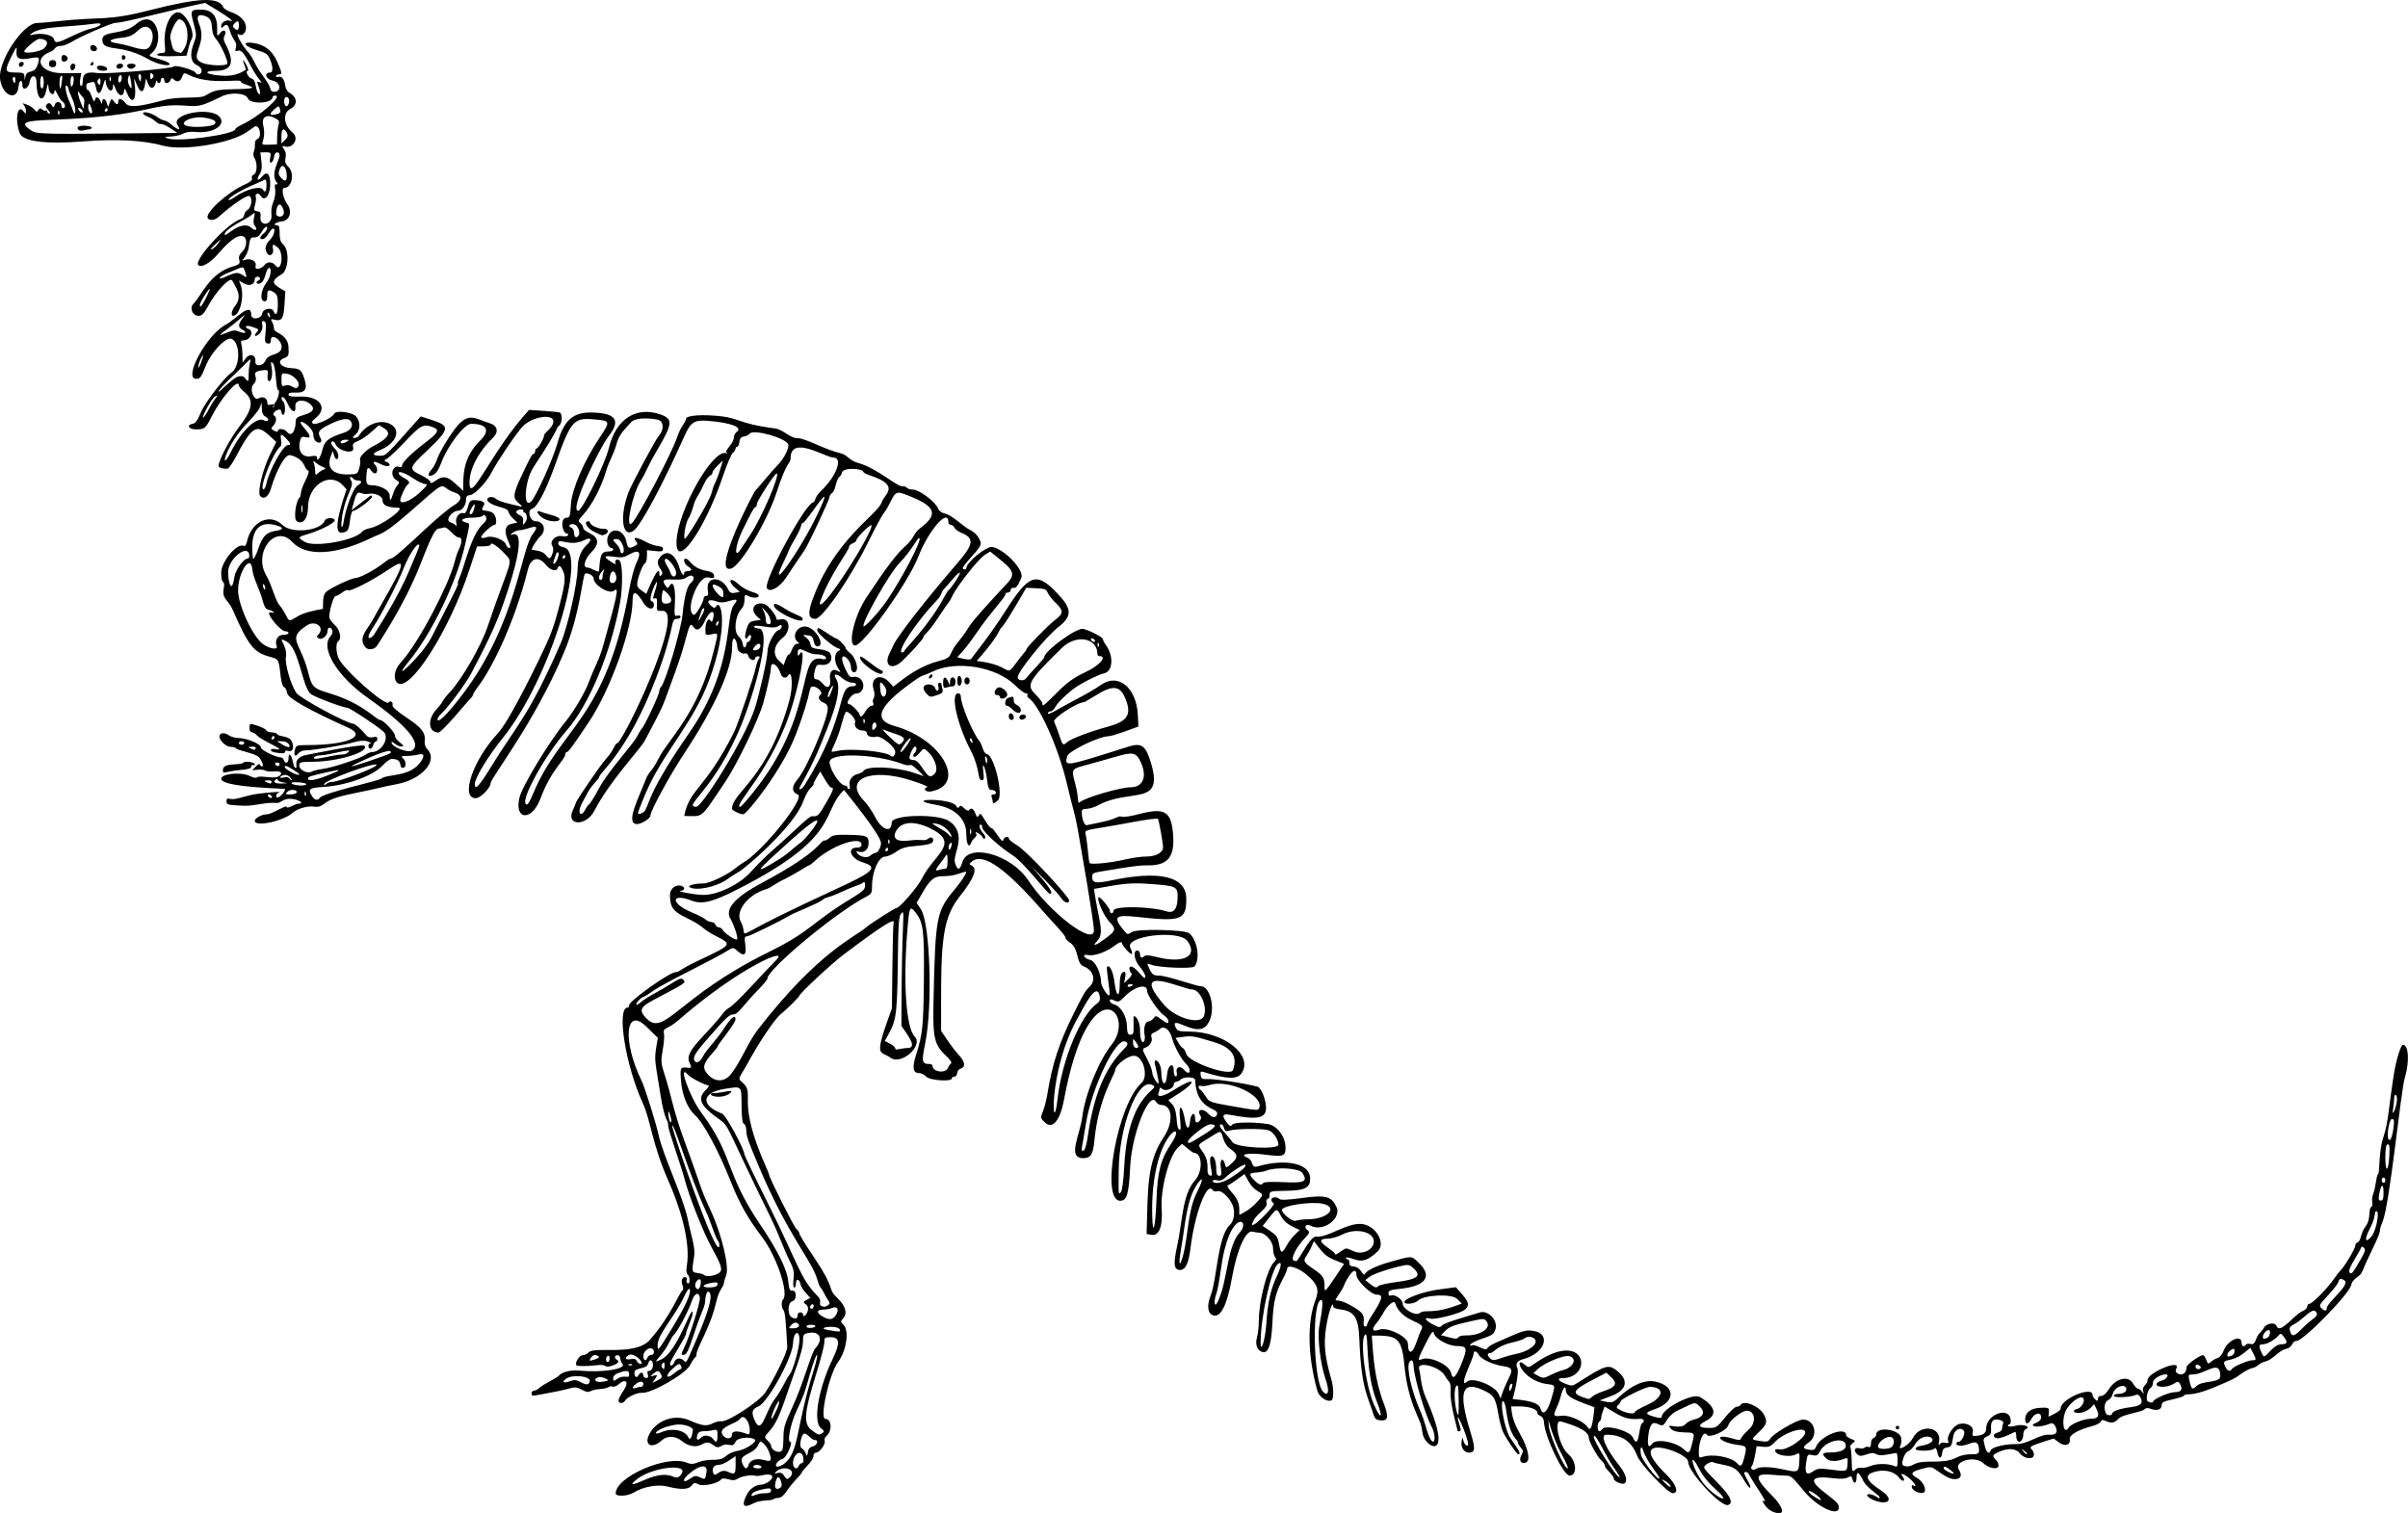 <?xml version="1.0" encoding="UTF-8"?>
<svg enable-background="new 0 0 5000 3141.9" version="1.1" viewBox="0 0 5e3 3141.9" xml:space="preserve" xmlns="http://www.w3.org/2000/svg">
<path d="m3663.8 3117.6c3.9 2.4-2.3-8.6-19.6-34.7-13.8-20.9-13-26.1-19.8-26.1-4.2 0-3.4 3.7 3.8 16.6 11.9 21.3 5.8 21.8-6.7 0.5-13.2-22.4-20-27.6-42.1-31.8-10.7-2-20.8-4.6-22.6-5.7-4-2.4-18.3 6-18.3 10.8 0 10.1 75.6 68.2 50 78.1-14.4 5.5-83.1-68.3-83.1-89.3 0-21.8-139.5-65.8-45.4 26.1 20.6 20.1 27 38.9 13.2 38.7-10.4-0.1-66.8-59.6-73.9-77.9-11.6-30-31.6-43.5-64.1-43.5-13.3 0-1.4 28.3 27 64 13.6 17.2 18.2 32.6 10.9 37.1-5.2 3.2-22.4-4.5-22.4-10.1 0-7-18.4-20.5-18.4-26.6 0-2.4-3.2-7.2-7.2-10.8-7.9-7.1-25.9-39.6-26.1-47-0.3-12.5-17.9-22.8-57.9-34.1-16-4.5-3.3 52.4 15.2 67.7 17.4 14.5 19.3 44.6 2.8 44.6-12.8 0-50.9-79.1-53.1-110-1.3-18.3-13.7-11.8-13.7-20.4 0-7.2-16.8-13.2-36.7-13.2h-17.9c1.6 13.6 1.5 27.4 18.5 57.1 16.9 29.5 22.3 55.5 12.3 59.4-10.1 3.9-15.3-4.2-9.5-15 4.3-8 4.1-10.2-1.2-16-3.4-3.7-6.1-8.5-6.1-10.6 0-7.3-16.5-8.1-24.2-66.5-2.7-20.2-9.1-26.8-8.8-9.2 0.2 18.4 9.9 55.9 16.9 65.8 19.6 27.6 23.1 34.7 17 34.5-3.2-0.1-23.3-29.6-31.4-45.9-3-6.1-7.4-22.3-9.7-36-6.2-36-9.5-41.3-32.8-51.8-43.3-19.6-50.8 4.7-26.1 85.1 11.3 37 10.9 45.1-2.5 45.1-10.1 0-17.5-11.4-15.2-23.2 2.1-10.8 0.9-10.2 4.3 0.2 2.6 7.9 9.2 11.7 9.2 5.3 0-14.5-34.3-92.8-16.1-33.9 3.2 10.4-6 7.2-6 6 0-5.2-15.5-52.9-14.2-80.3 1.1-23.5-2.8-17.6-12-34-10.5-18.8-58.2-31.2-53.4-13.9 3.6 13.2 3.4 35.7 13.9 59.6 60.3 136.6-1.1 103.7-6.2 76.3-1.2-6.5-2.7-14.3-3.2-17.3-3.1-16-27.9-49.8-35.1-126.6-5.7-60.5-17.2-61.3-67.6-61.3 3.1 43.7 5.1 89.3 25 141.5 10.4 27.5 8.8 36.1-6.8 34.6-9.1-0.9-12.1-3.4-14.8-12.2-12.1-39.8-25.3-52.6-29.3-156-1.7-45-10-58.3-38.8-62.1-8.4-1.1-15.3-3.5-15.3-5.3 0-13.4-7 2.2-12.2 27.2-9 43.4-7.1 71.1 8.4 124.3 4.6 15.8 4.9 39.4 0.5 42.1-8.5 5.3-26.1-6.1-29.8-19.4-20.2-71.8-21.6-143.1-3.8-188.8 8.4-21.6 4-33.5-19.5-53.1-16.8-14.1-39.3-20.8-39.3-11.8 0 2.5-4.1 12.4-9.2 21.8-15 28.1-19.4 46.7-21.5 90.1-2.2 45.8-8.4 64.5-20.4 61.4-11.1-2.9-16-15.7-11.6-30.6 2.1-7.1 3.8-22.8 3.8-35 0.1-41.1 17.3-107.1 31.7-121.4 10.2-10.2-2.2-4.8-2.2-28.2 0-14.6-15.9-32.7-28.8-32.8-3.4 0-9.7-1-14-2.1-13.7-3.7-32 37.2-42.2 94.3-10.4 58.3-23.4 84.5-39.3 79.5-11.6-3.7-13.6-19.9-5.2-41.3 12.9-32.6 14.3-122 39.4-145.8 9.9-9.3 12.2-30.4 4.9-44.6-8.1-15.9-22.7-28.5-30.2-26.1-4.1 1.3-8.5 0.2-10.4-2.7-11.6-17.7-37.2 50.5-45.8 122.1-3.6 30.1-10.4 44.2-21.3 44.2-13.1 0-14.6-12-6.1-50.2 10.8-48.7 10.3-106.5 36.9-135.9 16.8-18.5 15.5-57.1-2-57.1-3.2 0-20.9-15.4-24.9-18.8l-9 8.5c-17.8 16.7-36.2 86.5-33.3 126.2 2.7 37-5.4 57.4-21.6 54.3l-9.6-1.8c2.6-94.5 0.4-149 35.4-200.9 21.1-31.4 18.4-67-5.2-67-3.8 0-8.6-2.9-10.6-6.4-14.1-24.5-50.6 67-53.8 135-2.6 56.1-6.8 70.4-20.6 70.4-41.6 0-5.7-200.1 44-244.5 15.1-13.5 4.3-55.2-14.6-56.6-13.1-1-39.6 19.1-40 30.4-0.2 7.6-34.8 57.6-43 145.2-2.7 29.2-7.6 37-23.1 37-34.3 0-7-47.2-2.1-85.7 5.9-47.1 34.2-116.6 61.1-150.2 52.3-65.3-46.6-167.4-99.2 115.1-8.1 43.7-24.2 62.1-40.2 46-15.3-15.3-2.6-6.2 6.4-61.6 9.5-58.5 24-103.1 52.3-160.2 22.9-46.1 25-49.8 35.2-59.9 13.5-13.4 7.4-34-12.2-41.5-17.4-6.6-8.7-36.5-29.8-50.3-4.8-3.1-8.7-7.5-8.7-9.8-0.1-5.5-23.3-28.2-45.7-53.9-77.8-89.6-124.3-122.5-147.7-104.6-22.6 17.2 39.4-8.9-26.9 74.3-40.4 50.7-37.7 113.7-37.7 278 9.6 14.3 23.7 35.9 36.7 50 13 14 14.6 25 4 28.3-10.5 3.3-4.9 16.6-12.9 16.6-3 0-5.5 1.7-5.5 3.7 0 7.5-46.2 4.3-53.4-3.7-3.7-4.1-10.4-7.4-15.1-7.4-12.4 0-14.2-11.6-5.8-37.8 13.5-42.2 15.3-59.3 16.2-155.5 1-103-1.1-119.8-17.5-140.3-11.6-14.6-12.7-12.3-16.7 35.8-9.2 110.1-2.9 203.6 15.2 222.2 18.4 19-28.2 59.9-50 44-22.7-16.5-36.3 3.9 2.6-102.7 0.1-6.4 1.6-171.9 3.4-176.8 4.9-13.1-22.7 4.2-103.6 65-24.7 18.5-92.1 81.4-92.1 85.8 0 2.3-27.1 29.1-38.2 37.8-15.3 12-52 71.1-61.9 89.5-26.6 49.8-30 41.3-16.6 53.8 26 24.1-15.7 33.8 48.8 176.9 2.9 6.4 5.2 12.4 5.2 13.4 0 5.8 51.6 108.6 56.6 112.7 3.3 2.8 6 6.5 6 8.3 0 3.4 10 19.9 32.9 54.1 46.5 69.6 22.3 58 48.1 83 15.9 15.4 19.5 31.2 9.3 41.4-4.7 4.7-4.5 6.3 1.7 12.5 12.2 12.2 6.1 53.4-11.3 77-18.5 25-39.3 118.2-26.3 118.2 13.2 0 14.5 25.6 1.8 35.7-3 2.4-4.6 6.9-3.4 9.9 2.5 6.6-10.6 24.4-18 24.4-2.9 0-5.3 3.1-5.3 7 0 10.7-23.5 29.4-23.8 33.8-0.2 3.5-20 20.9-32.6 40.2-5.2 8-11.4 12.9-16.3 13-4.4 0.1-9.1 1.3-10.6 2.8-3.9 3.9-25.9 0.5-40.6 8.2-20.6 10.8-25.7 6.2-16.2-14.4 6.9-15 18.7-23.9 32-24.1 4.3-0.1 11.8-3.3 16.6-7.2 11.9-9.7 5.1-16.9-12.1-12.8-6.8 1.6-14 2.4-16 1.7-8.1-2.7-28.8 0.4-36.5 5.4-6.2 4.1-11.1 4.5-20.6 1.8-7.6-2.2-13.3-2.2-14.6-0.2-5.1 8.3-37.7 15.8-47.1 10.8-22.7-12.2 2 21.6-65.8 4.2-19.2-4.9-50.4 0.9-69.2 12.8-11.8 7.6-37.2 8.8-37.2 1.8 0-34.5 106.5-80.8 147.4-64 20.1 8.2 19.1-5.9 54.5-5.9 33.1 0 19.4-12.6 53-18.9 15.6-2.9 39-18.5 34.1-22.9-8.1-7.2-36.2-4.4-40 4-7.4 16.2-14.5-0.3-29.7 9.2-16.5 10.3-18.2-16.5-40-3.6-12.2 7.2-28.3 4.5-42.2-7-12.7-10.6-30.5-11.3-40.9-1.6-20.8 19.4-38.7 10.4-26-13.1 15.6-29.1 52.8-41.5 83.4-27.9 25.4 11.3 35.2 12.6 47.7 6.2 6.2-3.2 14.1-5.2 17.5-4.4 12.3 2.8 78.8-40.4 91.7-59.5 18-26.7 46.2-84.8 45.7-94.3-2.8-55.5-4.7-73.8-7.8-76.9-4.4-4.4-5-18.2-1-22.2 12.6-12.6-13.1-89.4-43.2-129.2-30.2-40-46.8-69.4-64.9-114.9-26.3-65.9-57.2-123.3-75.1-139.3-15-13.4-26.4-41.4-28.6-70.5-2.1-28.4-1.8-29 14.7-27.3 7.6 0.8 7.8-0.2 2.4-12-10.4-22.8 34.6-54.8 68.3-98.7 17.3-22.5 3.2 3.4 59.7-57.4 22-23.7 45.6-48.6 52.4-55.4 29.9-29.8-75.2 13.4-203.4 125.2-21.9 19.1-32.8 14.5-29.5 27.4 1.1 4.5 0 19.6-2.5 33.6-4.1 23.1-3.8 27.5 3.1 49 15.8 48.5 17 72.8 43 143.3 36 97.6 29.2 89 53.6 141.8 22.9 49.5 39 117.6 31.9 134.4-2.1 5.1-4.2 12.1-4.6 15.7-1 9.5-9.6 11.5-16 39.5-12.3 53.5-40.9 95.8-40.9 108.4 0 7.9-4.5 4.2-13 22.2-8.7 18.2-80.4 59.7-100.5 58-9.8-0.8-30.6 8.9-34.9 16.3-3.9 6.7-13.6 6.4-13.6-0.4 0-3 4.9-12.5 10.8-21.2 12-17.5 4.3-25.8-11-12-3.8 3.4-9.3 5.4-12.1 4.3-7.1-2.7-6.5 4.2-26.4 5.2-25.6 1.4-18 11.8-37.1 1.5-18.6-10-15.4-2.9-62.3 5.3-38.1 6.6-42.4 10.2-42.4 2.4 0-8.5 7.8-3.2 15.9-11.3 7.9-7.9 35.8-19.9 41.2-26.2 6-7 24.7-11.7 40.5-10.1 50.5 4.9 101.8-3.4 90.6-14.6-6.2-6.2-1.7-17.3-9.6-17.3-6.3 0-7.4 5.8-1.8 9.2 6.4 3.9 4.1 7.5-8 12-18 6.8-12.4-2.9-30.7-0.7-21.1 2.6-42.4 2.8-44.8 0.4-4.4-4.4 5.8-20.9 13-20.9 3.8 0 9.1-2.5 11.6-5.5 11.7-14.1 97.2 8.6 128.1-26.7 44.5-51 60.8-98.3 67.3-102.3 1.8-1.1 2-5.7 0.3-10.2-7.6-20.5 11.7-20.6 8.5-12.2-2.5 6.4 5.9 13.9 5.9 0.8 0-15.8-9.4-6-5.6-29.4 8.7-53.1-16.8-128.3-38.6-177.3-33.7-76.1-36.6-125.3-52.7-160.4-36.1-78.3-55.2-198.7-31.6-198.7 1.8 0 3.3-2.4 3.3-5.3 0-8.7 83.8-68.1 96.4-68.3 8.4-0.1 4.9-4.1 47.2-24 69.8-32.9 70.4-33.6 38.8-49.7-35.1-17.8-24.4-20.2-63-38.7-28.7-13.8-34.8-22.3-34.8-48.5 0-12.9 13-22.5 24.6-18 7.1 2.7 6 9.4-1.6 9.9-11.5 0.8 22.5 7.4 43.5 8.6 30.4 1.6 79.7-22.1 102.9-49.4 9.1-10.7 29.8-31.1 46-45.3 44.9-39.2 73.4-69.6 79.8-68.8 10.8 1.5 13.7-1.2 28.3-26.5 15.7-27.2 17.7-32.7 11.7-32.7-4.5 0-19.7-27.6-23.2-33.6-2.4 4-13.8 21.9-13.8 25.7 0 6.9-9.5 3.7-21.7 36.9-18.4 50.5-117.7 137.3-134.9 146.6-6.1 3.3-16 9.7-22.1 14.2-21.3 16-65.1 25.4-78.6 16.9-5.4-3.5 10.9-7.8 29.2-7.8 11.6 0 49.3-17.9 65-31 5.6-4.6 12.9-9.9 16.2-11.7 39.9-21.9 131.2-135.7 114.1-142-12.7-4.7-13.2-16.8-1.1-30.6 19.3-22 63.3-124.8 63.3-147.9 0-6.3-2.8-10.1-9.2-12.5-9.5-3.6-12.2-12.4-5.3-16.7 5.5-3.4-6.9-16.4-15.5-16.4-11.7 0 0.6 3.9-37 101.3-28.4 73.4-101.5 163.9-108.2 163.9-7.1 0-23.6-8-23.6-11.5 0-33.8 75.2-62.6 119.4-226.1 7.7-28.3 5.5-64.1-3.1-50.3-4.3 7-12.6 4.8-15.3-4.1-5.5-18.1-20-27.4-20.1-12.9-0.1 9.4-7.2 42-16.1 74.1-9.4 33.8-54.7 127.8-78.8 163.4-54.5 80.8-43.9 70.9-85.3 70.9 11-57.1 43.1-53.7 103.6-174.2 7.8-15.6 41.2-115.1 45.4-135.2 1.5-7.1 4.3-15 6.4-17.5 5.6-6.9-8.2-5.4-8.2-0.9 0 7-11.7 3.7-13.7-3.8-1.1-4.1-3.8-6.8-6.1-6-6.9 2.5-17-4.7-17-12.1 0-14.6-11-33.6-11 0.2 0 44.3-36.6 125-100.7 221.9-28.7 43.4-68.8 117.2-68.8 126.7 0 6.1-18.7 17.9-28.2 17.7-24.9-0.4 4.8-56.2 18.5-92.6 6.2-16.4 12.7-15.7 26.4-43.1 20.9-41.7 82.7-92.7 115.2-225.5 9.4-38.3 9.8-35.7-4.7-32.9-12.8 2.4-13 2.2-13-9.9 0.1-15.6 5.8-25.7 10.5-18.5 2.4 3.7 3.7 2.9 5.3-3.4 5.4-20.5-6.3-18.8-16 2.4-8.8 19.3-17.2 24.3-24.4 14.5-6.7-9.2-7.7-7.6-17.8 30-11.4 42.4-28 83.6-42.2 122.9-8.1 22.5-30.2 61.1-41 82.4-8.6 17.2-72.1 82.6-105 146.1-17.1 33.1-60.2 31.5-44.5-1.7 3.3-6.9 6-13.4 6-14.5 0-4.1 51.1-78.8 62.2-91 17.1-18.7 19.1-33 23.5-33 11.7 0 144.5-277.2 93.9-275-11.7 0.5-11.9 0.2-11.1-13.6 0.7-10.8-0.4-13.7-4.3-12.2-4.2 1.6-4.4-0.2-1.4-9.8 19.9-62.9-18 15.9-4.8 15.9 2.3 0 4.1 3.3 4.1 7.4 0 12-13.8 9.1-21.9-4.6-14.6-24.6-22.3-26.4-22.3-5.3 0 58.1-46 186.1-91.1 253.5-32.8 49.1-42.4 62.1-45.5 62.1-1.8 0-3.3 2.1-3.3 4.6 0 11.4-28.1 29.5-51.6 92.2-17.4 46.6-54.1 45.3-43.7-1.5 5.3-23.7 61-115.7 96.6-159.5 17.1-21.1 40.4-60.7 48-81.8 10.4-28.8 21.5-45.9 29.5-75 28.2-101.6 34.2-124 22.6-114.3-9.9 8.3-42.5-11.5-42.5-25.8 0-5.7-14-12.8-17.8-9.1-5.4 5.4-10.3 83.4-43.1 161.9-62.1 148.6-152.8 261.8-152.8 272.5 0 9.7-21.2 31.4-30.7 31.5-33.1 0.3-6.5-78.6 45.3-134.4 15.2-16.4 44.8-69.3 84.6-151 25.6-52.6 31.2-67.4 43.9-116 11.4-43.5 12.9-57.6 7.4-70-5.4-12.2-8.6-13.8-11.7-5.8-2.8 7.2-15.8 3.3-24.1-7.3-14.8-18.9-31.2-15-37.1 8.6-27.5 109.9-73.7 204.8-104.6 245.3-14.7 19.3-6.4 16-16.3 24.9-4.6 4.2-57.5 69.6-65.7 69.3-20.5-0.7-22.7-26.9-4-47.6 19.6-21.7 7-13.3 28.8-36.8 25-26.9 64.5-95.9 78.2-136.5 48.8-144.6 55.4-129.6 33.5-152.2-14.8-15.3-27.5-23.3-27.5-17.3 0 4.8-23 3.8-28.3 3.8l-16 48.8c-41.9 127.6-125.8 258.4-150.2 234.1-8.4-8.4-5.1-27.5 6.8-40.5 40.4-43.9 100.9-164.7 111.7-206.2 3-11.5 7-23.9 8.9-27.6 7.9-15.4 8.6-27 1.7-27-10.8 0-23.2-24.2-32.5-20.6-15.3 5.9-13.1-13.4-47.9 75.9-33.2 85.2-84.9 160.5-89.2 168.2-5.2 9.4-19.5 11.6-25.5 4-8.7-11.1-7.6-21.4 4.2-38.7 15.6-22.8 10.2-16.6 31.9-54.3 47-82 49.2-92.7 13.9-69-37.7 25.4-82.3 48-86.4 43.9-3.3-3.3-18.7 12.2-25.2 12.2-4.1 0-13 29.8-13 43.7 0 3.4 5 10.6 11 16 11.2 9.8 15.4 29.3 7.4 34.3-4.8 3-4.7 20.7 0.1 33.5 8.8 23.3 98.9 103.2 105.1 93.3 3.1-5 9.8 0.2 7.6 6-1.2 3 9.9 12.7 29.4 25.7 32 21.3 39.6 31.4 37.5 49.5-0.6 5.3 1.7 12.2 5.3 15.9 23.6 23.6-11 63.2-63.7 72.8-31.6 5.8-40.4 9.4-77.2 16.6-43.2 8.5-60.1 14-71.9 23.3-8.1 6.3-14 8.1-22.5 6.7-13-2.1-34.5 4.2-44.4 13-19.8 17.5-78.4 29.8-78.4 16.4 0-5.5 15.1-13.5 25.5-13.5 9.5 0 40.8-20.6 40.8-15.3 0 5.4 17.8-6.8 24.9-6.8 18.3-0.1-15.4-18.1-34.5-5.6-13.1 8.6-7.6 0.5-42.5 6.1-27.4 4.4-28.5 4.5-53.7 3-16.3-1-19.3-2.3-19.3-8.3 0-5.5 1.8-6.7 7.9-5.1 11 2.9 29.2-6.4 54.7-10.2 21.7-3.2 55.2-5.5 47-3.3-3.5 1-6.4 4.2-6.4 7.2 0 10.4 18.5-5.5 18.4-14.5 0-0.4-116.3-3-130.5-17.4-12.2-12.4 37.2-19.9 58.4-8.9 5.9 3.1 12.2 4.2 13.9 2.5 5.4-5.4 35.9 4.7 46.4-3 8.6-6.3 2.9-10.7-12.2-9.4-6.9 0.6-14.7-0.2-17.3-1.8-5.7-3.5-20.1-1.3-26.8-0.6 21.5-23.7 12.1-8.1 20.4-8.1 4.1 0 0.4-10.9-6.3-18.8-7.2-8.4-44.8-14.1-47.7-18.7-1-1.7-6.1-3.1-11.2-3.1-9.4 0-23-12.5-23.3-21.3-0.2-7.7 10-9.3 18.9-3 4.6 3.2 13.4 5.9 19.5 5.9 17.8 0 48.1 12.4 47.5 19.5-0.4 5.3 31.3 21 42.6 21 1.7 0 4.1 2.5 5.3 5.5 3.4 8.9 9.7 6.4 9.7-3.9 0-13.1 6-8.1 9 7.5 3.4 18.1 9 14 7.3 6.5-2.1-9.2 5.9-17.9 18.8-20.4 0.1 0 117.7-24.3 122.4-19.6 12.3 12.3-54 33-106.7 33.3-26.8 0.2-28.5 0.7-28.5 8.2 0 9 17.7 17.4 26 12.2 2.7-1.7 13.2-4.2 23.3-5.6 21.1-2.9 77.1-21.6 88.4-29.5 4.2-2.9 9.8-5.3 12.4-5.3 21.6 0 38.7-30.8 24.1-43.2-16.3-13.8-69.6-48.9-74.2-48.9-8.6 0-67-21.9-75.6-28.3-18.7-14-23.8-95.5-51.7-109.9-22.4-11.6 4 8.8-0.4 32.5-2.6 14 9.7 56.7 21.4 74.6 7.1 10.9 105.8 64.3 118.7 64.3 3.5 0 16.6 11.7 27 24.1 8.9 10.6 22.6-3.2 22.6 7.2 0 8.5-5.6 2-8.4 13-1.1 4.1-3.7 7.4-6 7.4-5.6 0-5.1-11 0.6-11.4 2.5-0.2-0.4-1.8-6.4-3.7-7.7-2.3-16.6-1.7-29.5 2.1-19.9 5.9-84.1 16.6-99.9 16.6-5.4 0-11.9 2.9-14.5 6.4-6.2 8.5-10 4.2-6.9-7.8 2.3-9.2 3.6-9.6 26.9-9.7 80.8 0 123.6-18.1 84.4-35.7-82.5-37.1-126.3-61.9-127.5-72.3-0.7-5.7-3.5-11.2-6.2-12.2-3-1.2-5.9-10.3-7.3-22.8-3.9-35.6-3.8-35.4-22.9-40.5-32.9-8.8-44.4-23.5-76.1-96.4-10.3-23.7-22.9-22-19.2-44.9 3.6-22.7-5.2-2.8-5.2-33.7 0-21.7 32.1-60.6 45.6-55.4 4 1.5 6.3-0.9 7.8-8.3 9-42.3 47.7-60.4 74-34.7 19.1 18.6 79.4 12.3 87.6-9.2 2.5-6.6 20.7-7 20.7-0.5 0 5.5-30.9 21.3-56.2 28.6-20.7 6-21.1 7.1-6 16.1 20.4 12.1 105.2-3.1 119.2-21.3 2-2.6 9.4-5.9 16.4-7.3 23.8-4.7 75-42 58.3-42.4-22.8-0.5-32.4-5.2-32.4-15.6 0-8.6-15.9-15.8-29.4-13.2-20.3 3.9-21.4-18.4-31.9 23.6-3.7 14.7-9.9 14.7 34.6-18.7 3.1-2.3 4.6-1.8 4.5 1.6-0.1 5.2-32.3 29-39.2 29-2.1 0-4.8 8.6-6.1 19.1-2.6 21.6-4.5 24.5-17.3 26-22.4 2.5 4.4-73 10.1-90l-7.8-8.4c-26.8-29-72.2-0.5-72.2 45.4 0 23.9-11.4 37.9-23.7 28.9-6.3-4.6-2.2-39.9 5.7-48.3 5.8-6.2-1.6-7.8 12.8-36.4 6.2-12.3 8-19.3 5.3-20.3-8.9-3-4.7-23.9-37.1-31.9-10-2.4-28.4 29.7-40.4 70.6-4.8 16.1-14.9 22.6-22 14.1-6.1-7.4 5.1-54.5 20.3-85.5l13.1-26.5c-36.6-34-43.6-46-81.4 26.4-8.2 15.7-16.9 28.7-19.4 29-7.4 0.7-15.3-0.9-18.3-3.8-5-4.8 21.4-56.5 43.2-84.6 26.9-34.7 29.7-54 10.3-70.2-6.6-5.5-12-11.9-12-14.3 0-16.7-37 25.8-57.1 65.6-12.1 24-14.2 25.7-32.3 25.7-15 0.1-20.1-9.5-6.2-11.7 5.3-0.8 10.1-7.4 16-21.9 8.7-21.6 47-71.6 64.8-84.8 17.7-13.1 18-59.9 0.4-69.3-11.4-6.1-42.8 26.5-54.8 56.9-8.8 22.3-11.4 25.8-19.3 25.8-28.2 0 22.3-92.5 61.2-112.3 18.8-9.5 53-49.6 53-20.6 0 11.6 21.1 8.9 22.8-2.9 1.4-9.9 20.2-13.4 23.6-4.5 4.6 11.9 8.8 5.1 8.8-14.1 0-16.8-1.3-20.7-8.8-25.6-23.1-15.1-5.3 21.7-19.8 18.9-9.2-1.8-6.4-23.7 4.9-38.6 16.5-21.8 6.4-47.8-2.2-15.7-7.9 29.2-24.7 15.1-15.6 11.9 6.4-2.3 5.8-8.4-0.9-8.4-3 0-5.5 2.3-5.5 5.1 0 11-11 15.3-22.3 8.9l-10.5-6 3.5 9.2c8.5 22.4-1.6 63.9-15.6 63.9-5.5 0-3.1-11.6 4.4-21.1 16.2-20.6 0.3-38.7-6.1-51.9-4.4-9.1-33.8 21.8-50.9 53.7-8.1 14.9-12.4 19.3-19.1 19.3-12.5 0-19.5-16-10.9-24.9 17.6-18 33.7-64.3 83.8-78.2 25.9-7.2 0-13.5 17.5-29.8 17.9-16.7 9.9-66.8-49.2 3.4-16.2 19.2-35.1 30.3-41.7 24.4-10.7-9.5 59.7-86.8 86.9-95.4 12-3.8 4.6-12.8 15.6-19.7 7.8-4.9 10.4-24.4 3.8-28.4-5-3.1-35.9 17.7-64.3 43.2-8 7.2-18.8 8.4-22.5 2.6-6.5-10.6 41.2-54.1 76.5-69.7 12-5.3 16.6-9.3 15.2-13-1.2-3 0.5-6.4 3.8-7.7 7-2.7 8.1-23.9 1.6-34.2-2.5-4-3.1-9.7-1.3-13.8 4.6-10.8-1.2-22.6 7.1-25.8 10.8-4.1 4.4-33.2-6.5-25.4-2.8 2-9.4 6.7-14.7 10.4-33.7 23.8-132.3 40.2-173.8 28.8-41.6-11.4-96.6-14.3-165.7-9-79.3 6.2-126 0.2-132.6-16.9-10.6-27.6-4.7-62.1 7.8-45.6 4.6 6 4.9 6 5-1.1 0.2-12.9-15.7-19.3 2-12.8 19.8 7.3 18 20.7 23.8 11.3 2.5-4.1 4.4-4.3 8.5-0.9 2.9 2.4 6.3 3.2 7.6 1.9 3.7-3.7 0.4 6.2 6.7 6.2 2.4 0 1.3-3.3-2.5-7.5-5.4-5.9-5.8-8.4-2.2-12 9.6-9.4 12 17.1 16.2 1.1 2.2-8.4 13.7-6.6 13.7 2.2 0 2.8 1.7 5.1 3.7 5.1 5.5 0 4.4-10.3-1.5-13.6-7.4-4.2-16.2-31.5-16.6-22.3-0.5 11.7-10.8 7.1-12.2-5.5-1.3-11.7-1.3-11.7-4.9 4.3-6.4 29-20.1 18.8-20.1-15 0-18.3-11.6-19.3-14.7-1.3-2.2 12.9-14.7 18-14.7 6 0-13.7-6.9-11.8-8.1 2.2-2.7 32.6-34.7 19.2-38.4-16.4-3.9-37.2 48.6-115.6 77.2-115.3 4.4 0 22.2-1.5 39.5-3.4 97.2-10.7 103.1 0.3 195-23.4 101.3-26 143.5-27.6 151.9-5.7 1 2.6 8.2 7 16.1 9.8 47.3 16.7 30.2 55.2 15.8 46.3-8.4-5.2 6.2 22.3 19.6 36.8 3.6 3.9 10 14.2 14.1 22.8 11 22.7 28.4 39.2 31.6 51.9 1.6 6.4 4.4 8.5 10 7.7 14.7-2.1 10.8-20.2-5-23.2-14-2.7-18.5-16.6-5.3-16.6 6.8 0 6.8-11.4 0-27.6-4.6-11-8.2-13.5-27.6-19.2-26.2-7.7-31.6-18-7.7-14.8 23.8 3.2 39.9 15.6 50.1 38.6 10.5 23.7 10.9 26.7 3.4 26.7s-7.1 7.7-0.6 5.2c6.6-2.5 12.5 5.2 14.1 18.3 0.7 5.9 4.5 12.5 8.6 14.7 16.7 9.2 17.8 25.3 2.3 33.3-16.8 8.7-14.6 33.7 4.5 49.5 13.9 11.5 1.4 33.4-16.3 28.8-6.3-1.7-6.5-1.1-1.7 5.7 10.6 15.2-5.5 22.9 8.9 36.3 13.7 12.8 7.8 43.9-8.3 43.9-6.7 0-2.7 21.7 6.3 33.9 10.8 14.6 5.1 33.7-10.5 35.5-12.2 1.3-21.9 8-11.7 8 12.4 0-0.3 28.2 13.4 39.9s11.6 53.9-3.1 62.3c-28.9 16.6-13.8 22.5 7.8 35.3-3.2 50.2-2.2 64-22.4 58.9-7.9-2-8.3-1.5-4.6 5.5 6.7 12.5-1.6 14.8 11.6 21.5 13.9 6.9 21.1 16.5 21.9 28.9 1.2 18.1 0.4 20.3-9.2 23.9-16.5 6.3-7.1 19.6 14.7 20.8 19.3 1.1 21.7 3.3 28.3 24.7 12.7 41.1-33.8 17.9-33.8 30.4 0 3.4 6.9 4.5 25.7 4 39.3-1.1 56.6 23.6 31 44.3-8.5 6.9-9.6 9.2-5.3 11.9 5.9 3.7 40.2-12.3 43.2-20.2 3.2-8.3 38.2-4.1 46.1 5.6 9.4 11.6 8.7 28.7-1.6 37.2-6.9 5.7-7.2 6.9-2.1 7 3.4 0.1 7.3-1.6 8.6-3.7 15.9-25.8 47.5-36.8 68.1-23.7 20.9 13.2 8.3 40.2-24.9 53.2-15.5 6.1-15.3 11.2 0.5 11.2 13.9 0 11.4 1.5 85.3-81.7 58.9 19 69.6 17.5 14.2 70-39.5 37.4-40 39.2-13.2 52.2 10.5 5.1 19 11.4 19.1 14.1 0 3.4 3.3 2.6 10.8-2.8 21.5-15.3 29.8-4.4 57.4 21 0.3-26.9-3.3-66.8 35.1-104.3 21.6-21.1 14.3-34.7-18.7-34.8-14.1-0.1-48.7 45.2-62.2 81.4-5.2 14-10.6 21.9-16.9 24.8-11.3 5.1-12.5-0.6-2.5-12 3.6-4.2 8.8-14.2 11.6-22.3 5.3-15.8 31.1-57.1 44.4-71.1 22.8-24.1 37.4-10.2 64.1-2.1 16.4 5 19.4 18.2 6.8 30.3-29.6 28.3-48.7 64.7-48.7 92.6 0 50.1 45.5-65.7 123.7-150.5 9.1 0.6 57.4 3.5 63.3 5.3 6.4 2 5.8 21.9-0.9 27.4-8.5 7.1 7.5-5.5-53 85.9-18.1 27.4-22.8 86.5-5.7 72.3 9.4-7.8 45.7-87.7 55.1-121.4 14.9-53.3 36.1-68.6 87.4-63.1 36.4 3.9 42 19.3 18.2 49.3-16.6 20.8-82 153.8-62.5 153.8 8.3 0 55.8-97.2 63.9-130.8 14.2-59.1 56-86.6 105.8-69.6 27.8 9.5 27.1 18.5-5.4 74.1-23.4 39.8-21.9 44.2-33.8 63-17.7 28-33.4 101.2-19.2 89.4 11.7-9.7 83.8-146.8 94.2-178.9 2.6-8.1 7.8-19.1 11.6-24.5s6.9-11.5 6.9-13.6c0-6.1 24.1-9 56.6-6.8 59.6 4.1 44 15.8 128.9 26.8 15.3 2 30.7 20 45.1 20 18 0 55.9 23.4 90.5 31.5 15 3.5 16 14.6 36.6 20.2 38.6 10.4 81.3 50.3 92.3 48.5 9-1.5 6.4 6.7 21.4 6.7 12.5 0 46.7 25.5 51.6 38.6 2.1 5.5 7.5 9.6 14.7 11.2 16.1 3.5 38.8 28.3 54.1 35.1 5.7 2.5 13.1 9.9 16.5 16.4 6.7 13.1 6.5 13.5-21.7 45.2-6.6 7.4-12 14.8-12 16.4 0 3.7 7.3 3.9 7.4 0.2 0.2-12.1 41.7-45.9 53.8-43.9 25.7 4.2 67.6 49 60.3 64.5-8.8 19-10.3 20.8-16.2 20.3-3.3-0.3-5.9 1.8-5.9 4.6 0 7.9-11.1 2.7-11.1 9.2 0 5.8-28.2 35-51.9 68.9-30.4 43.5-31.4 43.6-48 61.5 8.7 2.1 26.5 7.2 29.4 3 8.8-12.8 35.4-43.6 73.1-102.5 46.6-72.7 62.3-78 103.7-35.1 32.6 33.8 33.5 48.6 4.1 71.7-26.8 21.1-84.6 92.5-84.6 104.5 0 6.9 12.6 8.5 17.2 2.3 6.7-9.1 38-40.6 38-44.1 0-12.8 67.6-62 80.7-58.8 14.2 3.5 40.9 17.4 40.9 21.3 0 1.9 3.1 7.8 6.9 13.2 16.1 22.9 13.7 54-4.4 57.9-10.1 2.2-33.7 13.4-53.8 25.6-15.6 9.4-41.8 33.6-46.6 43-3 5.7-7.8 10.4-10.8 10.4s-5.4 1.8-5.4 4c0 5.2 20.5-8.9 54.2-26.6 28.2-14.8 41.1-22.3 56.7-33 35.6-24.4 72.9 6.4 75.8 62.5l1.2 24.4c-10.5 3.9-51.8 20-63 20.4-19.8 0.6-82 30.8-84.8 41.2-6 22.6-6.2 22.6 126.4-19.5 27.7-8.8 36.2-3 47 32 28.9 93.5-41.3 53.1-108.6 89.2-26.1 14-35.2 2-34.6 16.1 0.6 14.5 5.7 26.7 10.5 25.6 2.6-0.6 16.4-3.5 30.7-6.5 34.9-7.3 33.1-14 42.2-11.1 3.7 1.2 19.2-1.1 34.2-5.1 54.8-14.6 68.4-6.5 72.1 42.8 3.5 47.5-11.9 64.8-56.5 63.3-7.6-0.3-30.5 2.4-50.7 5.8-58.8 10-60.8 7.5-60.8 18.5 0 12.3 7.6 13.8 37.9 7.3 102.2-21.8 157.4-8.6 157.4 37.6 0 44.4-10 48.2-101.9 37.9-46.7-5.2-51.1-0.4-27 29 6.7 8.1 7.4 8.2 16.4 2.3 10.7-7 109.6-4.9 118.6 2.6 16.9 14 23.3 53.6 11.1 68.9-4.3 5.4-73.6 2.7-90-3.5-9.9-3.7-9.8-3.8-2.5 10.9 4.8 9.6 8 11.6 18.2 11.6 17.4 0 77.8 22.1 87 22.1 19.2 0 30.6 43.9 18.5 71.3-8.9 20.2-23.4 22.9-53.4 10.1-18.5-7.9-22.1-6.9-16.8 4.7 3.2 6.9 6.7 7.9 28.3 8.1 71.4 0.5 132.4 48.4 108.9 85.6-8.9 14.1-29.4 13.8-78.1-1.3-7.5-2.3-8.5-1.6-7.4 6.1 1 7.2 3.2 8.7 12.3 8.2 15.4-0.9 79.2 8.7 105.6 15.8 7.7 2.1 17.8 27 17.8 44 0 22-17.5 25.4-74.6 14.5-16.1-3.1-18 1.8-6.4 16.6 5.9 7.4 7.9 8.2 10.6 4 3.5-5.4 40.6-6.3 73.5-1.6 19.6 2.7 37.4 26.3 37.4 49.5 0 17.8-4.3 19.1-44.8 13.9-32.4-4.1-52.5-0.4-34.7 6.4 13.8 5.3 6.6 22.7 21.6 18.3 57-16.6 106.7-6.4 108.8 22.2 1.6 22-8.9 27.9-51.3 28.5-31.3 0.5-32.7 0.9-32.7 8.8 0 12.2-9.1 4.9-6.3 15.6 3.1 11.8-18.4 21.1-26.8 36.8-18.6 34.7 48.4-32.9 41.4-35.6-2.5-1-4.6-4.1-4.6-7 0-6 11.5-7 17-1.5 2.5 2.5 17.6 1.8 46.4-2.1 49.5-6.8 61.1-3.8 71.7 18.4 11.5 24.2-27.9 52.9-53.7 39.1-9.5-5.1-15.1 2.7-6.5 9.1 5.5 4 4.8 5.8-6.3 17.6-17.4 18.4-29.3 43-22.1 45.7 2.9 1.1 5.8 1.4 6.4 0.7 12.5-16.2 28.6-52 40.7-50.6 22.8 2.6 59.3-26.3 90.6-26.3 30.8 0 55.6 39.9 35.9 57.8-20.6 18.5-31 21.8-48.9 15.4-9.1-3.3-16.5-4.5-16.5-2.7 0 4.8 7.4 0.3 7.4 10.6 0 13 13.1 0.5 24.2 17.4 4 6.1 7.2 8.2 8.1 5.4 2.1-6.5 24.7-17.4 50.7-24.6 49.1-13.6 44.8-13.7 61.1 1.8 29.1 27.7 14.4 48.2-38.2 53.6-20.8 2.1-24.9 3.7-24.9 9.3 0 4.5 1.8 6.1 5.6 4.6 7.7-2.9 23.9 8.4 23.9 16.7 0 11.4 26.3 26.5 35 20.2 13.8-10.1 23.7 5.3 87.8-20.1l-9.6-9.6c-11.3-11.3-69.6-8.6-82 3.9-6.4 6.4-27.6 8.4-27.6 2.6 0-7.6 39.8-22 72.8-26.3l34.1-4.5c21.6 24.5 32.5 34.2 19.2 46.3-8.9 8-61.7 21.7-72.8 18.9-13.9-3.5-10.8 3.1 5.5 11.9 12.4 6.7 15.2 7.1 18.9 2.7 5.7-6.8 56.6-20.2 78.8-27.4 17-5.5 37.8 16.1 32.8 34-3.1 10.9-6 13.1-27.2 20.2-32 10.8-26.8 17-22.6 14.4 7.6-4.7 30.1 14 32.8 5.9 0.8-2.5 8.4-7.6 16.8-11.3 56.1-25 60.9-26.7 74.3-25.5 43.5 3.7 30.1 47.6-18.1 59.7-11.3 2.8-15.3 10.2-10.4 19 2.7 4.8-2.9 39.5-10.1 62.9-0.6 2 53 1.7 57.8 19.9 4.4 16.6 14.4 7.9 22.4-19.3 8.9-30.4 9.4-28.8-9.1-31.3-53.6-7.2-70.8-62.7-44.9-39.3 6 5.5 7.4 5.3 17-1.5 110.2-78.4 126.4 28.7 59.4 28.7-11.3 0-7.7 5.9 7 11.6 12.8 5 14.7 4.8 25.6-2.2 56.7-36.3 63.5-38.5 79.9-26 27 20.6 22.9 41-10.7 53.7l-23.7 9c24.9 5.3 25.1 7.4 40-6.7 27.2-25.7 54.2-37.1 76.2-32.2 42.5 9.5 41.1 42.9-2.4 57.4-20.5 6.8-20.3 10.1 1.1 15.9 10.2 2.8 13.9 2.6 14-0.6 0.6-16.6 63.9-49.5 78.8-41 32.6 18.6 37.5 37.2 13 49.7-18.1 9.2-16 14.7 5.8 14.7 15.4 0 17.2-1.1 33.9-21.8 9.7-12 20.4-22 23.8-22.1s7.3-1.9 8.5-3.9c6.5-10.6 37.4 1.7 47.6 18.9 8.9 15 7.2 21.5-9.3 37.2-17.4 16.5-17.5 15.8 3.1 19 13.3 2 16.3 1.3 20.3-5.3 6.1-10.1 53.4-38 66.4-39.2 24.4-2.3 34.5 32.1 13.8 46.9-14 10-13.9 13.5 0.3 15.6 9 1.3 12 0.1 14.3-6 9-23.3 62.7-43.9 62.7-24 0 2 4.6 5.3 10.1 7.5 9.6 3.7 9.8 4.1 3.3 8.9-3.7 2.8-5.9 6.5-4.7 8.4 1.1 1.8 2.4 14.4 2.7 28 0.6 23.5 1 24.3 7.4 18.5 9.3-8.4 12.5 0.5 31.5-7.5 13.5-5.6 37.1-5.5 50.1 0.2 5.6 2.5 6.4 0.8 6.4-12.3 0-8.3-1.2-15.1-2.8-15-1.5 0.1-10.1 1.6-19.1 3.3-30 5.8-18.4-9-42.7-0.3-10.3 3.7-14.4 3.8-18.6 0.3-9-7.5-6.7-15.7 3.6-13.1 12.3 3.1 11.2-5.6 18.8-2.7 9.4 3.6 1.5-14.8 10.9-18.5 3-1.2 5.5-4.5 5.5-7.3 0-18.2 50.7-10.4 52 8 0.6 8.3 0.5 8.9-2.4 16.2-4.6 11.7 19.7-3.7 26.4-16.8 15.8-30.9 61.4-23.5 54.2 8.7-1.5 6.6-1 7.7 1.6 4 6.3-8.9 21.4 3.5 17.6-6.4-4.1-10.6 11.2-33.3 24-35.9 16-3.2 29.9 5.7 27 17.3-1.7 6.9-0.7 8.2 6.4 7.7 14.8-1 21.4-5.6 21.4-15 0-29.6 47.6-47.1 50.9-18.8 0.7 5.7-0.6 10.1-3 10.1-4.4 0-6 7.9 14.6 2.4 14.8-3.9 32.3 2.8 19.4 7.5-2.5 0.9-4.6 5.3-4.7 9.7-0.1 19.1-14.7 22.5-14.7 3.8 0-5.1-1.2-8.7-2.8-7.9-16.6 8.5-32.2 14.1-36.9 13.2-9.7-1.9-9.1-9.3 0.8-11.8 5.2-1.3 9.4-4.7 9.4-7.5 0-11 8.4-15.5-5.5-19-12.7-3.2-18.4 2.7-17.3 18.1 0.7 9.8-0.9 13.1-8.1 16.3-8.4 3.8-8.7 5-5.1 19 3.9 15.2 8.9 19.2 12.5 9.7 2.4-6.3 30.7-13.3 51.8-12.7 25.6 0.6 48.9-20.9 70-19.5 14.3 1 18.8-5.6 12.2-17.8-2.9-5.4-6.2-7.1-10.4-5.4-13.4 5.5-29.6 8-34.2 5.1-9-5.6 15.2-5.2 15.2-18.1 0-11.8-13.6-9.4-20.3 3.7-6 11.6-12.8 11.7-12.8 0.1 0-13.9 11.9-22.7 31.4-23.5 20.9-0.8 18.4-0.8 17.1 18.3 6.3-2.9 24.9-10.4 25.2-17.2 0.9-20.1 66.3-47.4 66.3-27.7 0 2.6 2.5 6.7 5.5 9.3 10.4 8.7 0-7.4 12.6-7.4 4.1 0 10.5-5.5 15.3-13.3 14.5-23.4 40.7-29.9 50.6-12.5 3.5 6.1 8.3 11 10.7 11.1 7.7 0 14.3 19.7 10.4 5.1-3.3-12.2 9.1-12.4 9.1-23.7 0-14.6 72.1-45.6 59.3-22.8-6.2 11.1 21.1 20.3 21.6-3.6 0.1-5.4 27.2-25 34.6-25 1.4 0 4.2 4.4 6.2 9.7 6.1 16.1 6 1.7 23.9-3.7 4.2-1.3 9.5-7.8 12-14.5 8.1-22.5 37.6-35.7 37.6-16.9 0 7.3 5.4 9.4 9 3.6 1.1-1.8 5.3-2.5 9.4-1.4 12.2 3.2 9.6-14.5 19.6-22.9 2.4-2.1 6.3-7 8.5-11 5.1-9.2 22.8-11.8 25.8-3.8 7.5 19.6 35.6-23 55.8-31.2 11.8-4.8 6-14.6 13-14.6 5.6 0 38.4-33.3 50.7-51.6 4.8-7.1 10.6-14.5 12.8-16.6 7.8-7 31.1-45.5 31.1-51.4 0-3.3 2.3-6.8 5.1-7.9 7.7-3 5.8-19.4 17-33.6 11.3-14.4 4.8-35.8 11.4-39.9 5.6-3.5-1.4-13.2 4-26.9s6.6-38.4 10-41c4.2-3.2 0.9-47 11.3-77.4 10.6-31.1 11.5-67.3 22.1-132.6 4.6-28.1 14.2-58.9 18.4-58.9 11.9 0 14 35.1 4.1 67.9-8.9 29.2-31.1 262.9-46.3 299.2-12.4 29.7 5.4 2.6-23.9 63.1-23.1 47.8-16 42.9-29.5 52.8-6.1 4.5-11.1 10.5-11.1 13.3 0 17.3-100.1 118.7-114.1 118.7-10.7 0-6.5 13.1-21.9 16.5-15.2 3.3-27.1 22.3-42.9 26.2-14.6 3.6-14.9 10.9-27.6 13.8-5.2 1.2-15.1 6.3-22.1 11.4-14.9 10.9-17.7 12.2-58.9 29.4-48.2 20.1-56.4 9.9-60.3 16.3-1.1 1.7-11.9 5.3-24.2 7.9-17.7 3.8-22.2 6.1-22.2 11.7 0 9.1-9.6 12.6-21.9 8-7-2.6-10.9-2.4-13.8 0.7-6.4 6.8-44.9 9.6-54.6 20.3-17 18.8-31.8-6.2-36.2 5.3-1.1 2.9-9.1 7.1-17.9 9.4-28.7 7.5-47.6 18.3-46.4 26.6 1.9 12.9-9.8 16.7-22.5 7.3l-11-8.1c-72.9 22.5-41 15.2-41 33.3 0 11-19.6 9.6-28.8-2.1-8.4-10.7-23.5-12.1-43.1-3.9-26.9 11.2-1.7 13.1-1.7 28.7 0 9.6-19.5 6.5-31.9-5.1-17.2-16.1-62-3.9-50.4 13.7 7.7 11.8 4.1 20-8.7 19.7-9.7-0.3-16.9-3.8-39.3-19.6-9.1-6.4-11.4-6.5-28.8-1.8-22.7 6.1-25 10.4-10.2 18.8 12.1 6.9 20.8 24 15.1 29.7-5.2 5.2-24.2-2.2-25.7-10-0.8-4 0.3-5.6 2.8-4.1 8.8 5.5 3.3-5.2-7.3-14.2-12.4-10.5-22-13.1-14.4-3.9 5.6 6.7 2.5 15.1-9 0.6-9.9-12.4-31.3-16.6-51.4-10s-15.6 17.9 15.2 37.9c19.4 12.6 21.5 24.8 4.4 24.8-12.7 0-33-9.3-33-15.1 0-4.2 13.7-1.1 21.2 4.9 3 2.4 4.6 2.4 4.6 0.1 0-5.2-26.7-18.9-34.8-36.1-8.1-17-13.1-19.1-13.1-5.6 0 12.8-5.5 15.1-8.5 3.6-1.7-6.5-3.1-7-9.8-3.4-5 2.7-15.2 3.3-27.9 1.7-47-5.9-54.5 2.6-23.5 26.8 30.6 23.9 32.9 26.2 32.9 34.1 0 19.9-44.7-1.1-71.8-33.8-26.7-32.2-27.1-32.5-39.9-32.7-40.7-0.8-84.6-15.7-27.9 40.5 13.4 13.3 21.7 26 21.7 33.2 0 8.2-20.8 3.9-30.6-6.4-1.3-0.5-16.9-20.7-6-14zm116-5.4c-4.1-6.6-24-19.1-24-15.1 0 2.2 5.4 7.3 12 11.3 13.5 8.3 15.1 8.8 12 3.8zm-203.2-4.7c-6.2-10.2-31.8-25.5-47.8-56-25.7-49.2-14.5 4.1 12.9 34.5 15.9 17.5 42.5 34 34.9 21.5zm-1988.7-6.5c9.4 0 13.1-1.6 13.1-5.7 0-4.6-2.7-5.2-13.8-3.2-16.6 3-26.7 7.8-26.7 12.8 0 5.8 7.8-3.9 27.4-3.9zm35.2-16.7c0-7.3-4.1-16.5-7.4-16.5-3.8 0-8.2 17.8-5.5 22.1 2.9 4.7 12.9 0.3 12.9-5.6zm1833.2-9.5c-7.4-3.7-7.3-3.3 1.1 5 16.8 16.7 13.9 2.7-1.1-5zm-2119.6-0.8c63.6-28.1 62.3 8.2 77.7-12.2 18.1-23.9-59.7-15.4-91.8 10-16.4 13-12 13.7 14.1 2.2zm115.6-6.6c12.2 5.6 11.8 5.9 14.5-8.9 3.6-19-13.9-17.3-38 3.8-13 11.4-10.5 18.8 3.1 9.1 9.5-6.8 12.8-7.5 20.4-4zm189.1-1.1c13-15.6-16.5-24.3-30.9-9.1-2.9 3.1-1.8 3.5 4.2 1.7 16.9-5.1 13.5 23.2 26.7 7.4zm1770.2-55.1c-3.6-11.1-6.8-3.8-4.3 9.6 2.1 11.4 34.2 53.2 38 49.4 3.1-3.2-24.9-31.6-33.7-59zm-58.8 39.2c-19.5-26.9-38.3-73-43.3-68-4.5 4.5 45.7 85.1 53.2 85.4 1.5 0-3-7.8-9.9-17.4zm-1841.7 5.9c18.3 8.3 16.3 4.2 16.3-32.4-8.7 5.9-25.1 18.2-35.6 18.2-9.5 0-14.4 7.6-10.9 16.7 4.7 12.2 12.3-10.7 30.2-2.5zm2255.3-1.8c6.8-4.7 13-5.4 29.4-3.3 40.3 5.2 39.1 5.5 40.4-10.5 1-12.6 0.4-14-5.5-11.7-16.7 6.6-30.9 6.6-38.1 0.1-10.7-9.7-9-12.8 7.2-12.8 22.1 0 34.1-5.7 32.7-15.7-2.5-17.9-42.2-8.4-53.1 12.7-4.8 9.2-7.1 10.5-16 8.5-10-2.2-10.5-1.6-12.9 14.5-3.7 24.3 0.4 29 15.9 18.2zm284.1-1.4c-10-7.8-14.7-9.2-14.7-4.2-0.1 5.5 34.6 19.9 14.7 4.2zm-314.4-17.6c1.1-18.2 0.7-19.2-5.9-15.7-14.3 7.7-44.4 2.4-44.4-7.8 0-2.3 4.1-3.2 9.7-2.1 14.1 2.7 52.8-23 52.9-35.1 0.1-14.3-44.4-0.1-63.4 20.2-11.5 12.3-15.1 10.3-37.6 8.3-1.2 7.1-5.3 35.5-9.9 41-4.7 5.7 2.7 10.7 8.8 6 6.5-5 30.1-4.6 55.7 1 32 7.1 32.8 6.7 34.1-15.8zm-2181.9 6.6c2.6-10 16.3-14.4 31.4-10.3 16.1 4.4 17.6 2.3 11.6-15.7-4-12.1-17.1-26.3-19.6-21.3-6 12.2-10.5 17-20.8 22.2-17.6 9-19.3 11.5-15.1 22.6 4.6 11.7 9.8 12.7 12.5 2.5zm26.6 3.7c-3-4.9-16.6-4.8-16.6 0s19.6 4.9 16.6 0zm77.8-1.9c1.2-3 4.2-5.5 6.7-5.5 5 0 3.4-17.1-1.8-20.3-9.3-5.7-20.7 13.5-15.7 26.5 2.5 6.5 8.2 6.1 10.8-0.7zm1584.6-23c-26-47-30.7-94.2-27-58.3 2 19.9 31.9 86.8 38.7 86.8 2.3 0-3-12.8-11.7-28.5zm-1614.2 18.3c31.1-25.8 22.7-73 60.2-192.4 13-41.3 8.7-50.5-8.7 11.1-10.6 37.4-10.5 37.3-27.3 73.7-11.6 25.1-19.1 62.6-12.5 62.6 7 0-7.9 33.4-15.8 35.4-10.6 2.7-19 16.2-10 16.1 3.5-0.1 9.8-3 14.1-6.5zm1993.5-15.3c4.9-20.3 4.6-20.8-15.3-23.5-40.7-5.6-50.4-25.3-8.6-12.8 12.4 3.7 15.2 3.6 16.6-0.8 1-2.9 8.1-11 15.9-18 20.8-18.6 9.1-48.9-13.8-36-14.5 8.1-26.3 19.3-28.8 27.4-3.6 11.5-39.6 27.2-44.4 19.4-6.4-10.4-16.7 12.2-16.7 36.6 0 10.8 0.8 11.7 8.3 9.2 20.6-6.9 59.4 0.3 71.1 13.2 8 8.9 10.5 6.5 15.7-14.7zm352.8 16.5c20.4-10.6 58.5 1.1 85.7-12.8 29.6-15.1 48.4 0 48.3-15.9-0.1-14.8-5.3-19.2-17.1-14.6-33.4 13.1-33.9-2.9-25.4-2.9 6.3 0 14.6-16.7 11.1-22.4-6-9.7-19.8-3.2-22 10.4-3.5 20.9-4.3 22.4-13.5 23.7-6.2 0.9-8.8 4-9.7 11.3-1.6 13.5-6.9 12.9-10-1.3-1.8-8.3-3.6-10.3-6.6-7.4-5.6 5.6-40.5 5.4-38.6-0.2 0.8-2.3 4.8-4.8 9-5.4 55.2-8.4 9.9-37.5-10.1-3.5-4 6.8-10.2 13.1-13.8 14.1-8 2.1-16.7 27.3-10.4 29.9 7.6 3.1 12.5 2.5 23.1-3zm-2287.5-36.7c9-2.3 12.8-13.2 4.6-13.2-12.1 0-23.6-31.7-30 2.6-1.5 7.8-0.6 12.8 2.6 14.7 10 6.1 10.1 25.3 12.5 7.8 0.9-6.6 4.1-10.4 10.3-11.9zm2521 14.9c0-0.8-2.9-3.7-6.4-6.4-5.8-4.6-6-4.5-1.4 1.4 4.8 6.1 7.8 8 7.8 5zm-2584.2-8.1c1.2-3.2 2.2-15.4 2.2-27.1 0-17.7 3-27.7 17.8-59.6 24.9-53.5 39.8-114.6 48.5-124 17.4-18.6 9.3-36.4-14.4-31.7-10.5 2.1-11.4 3.4-11.4 18 0 20.8-20.2 69.4-33.9 110.5-14 41.9-23.2 61.4-35.1 74.6s-11.9 13.3-4.6 20.1c4 3.8 7.3 8.3 7.3 10.1 0 11.4 19.8 19 23.6 9.1zm1887.7-8c7.4-28.4 8-27.2-15.1-27.9-15.2-0.5-22.9-2.6-27.6-7.5-14.3-15 17.8 4 30.4-9.9 3.4-3.7 10.8-7.8 16.4-9 19.6-4.3 25.2-15.2 13.7-26.6-11.9-11.9-9.6-9.5-44.2 6.4-33.3 15.3-23.7 39.8-43.3 29.3-11.2-6-16.9 0.5-19.8 22.4-2.9 22 0.1 29.3 7.6 18.5 8.2-11.7 51-3.7 67.2 12.6 8.4 8.2 10.8 6.9 14.7-8.3zm415.9 2c6-6 5.6-17.5-0.8-19.9-9.6-3.7-27.7 9.2-27.9 19.7-0.1 6 22.7 6.1 28.7 0.2zm-2438.4-23.5c0-19.3-2.1-9-27.6-8.9-8.6 0-12.4 2.1-14.1 7.7-3.3 10.4 0.3 13 7.7 5.6 6.7-6.7 19.5-4.9 25.6 3.7 5.9 8.3 8.4 5.9 8.4-8.1zm1482.8-18.1c-13.5-25.3-36.5-102.8-37.5-126.6-0.5-11.4-3.9-14.5-8.5-7.8-6.9 10.2 4.4 61.3 22.4 101.3 3.7 8.2 8.6 22 11 30.8 15.9 58.6 25.9 27 12.6 2.3zm437.1-7.4c6.6-4.1 3.7-9.7-4.7-9-30.4 2.5-39-5.1-73.1-25.6-2.2 5.9-7.1 17.5-7.1 23.6 0 2.8-1.7 6.1-3.7 7.3-4.7 2.9-4.9 20.3-0.2 20.3 1.9 0 4.6-1.8 6-4.1 6.5-10.6 57.3 3.2 63.7 17.3 13.3 29.2 11.9-25.4 19.1-29.8zm-1971.1 14.3c0.6-6.9-20.7-13.5-35.9-11.1-40.1 6.4-53.2 25.5-28.3 15.1 22.3-9.3 48.8-3.6 55.4 12 2.8 6.5 7.6-2.3 8.8-16zm81.4 9.2c0-8 12-8.5 30.4-1.3 5.1 2 6.4 0.6 6.4-6.9 0-19.9-13.4-35.6-20.5-24.1-6.1 9.9-49.4 16.9-34.7 34.6 7 8.4 18.4 7 18.4-2.3zm187.7-3c4.4-2.8 3.9-4.5-3.1-10.2-16.9-13.7-5.3-82.3 24.4-143.7 16.1-33.3 14.9-45.2-4.6-45.2-11.8 0-12.8 0.9-12.8 11.3 0 6.2-8.1 37.3-18.1 69.1-24 77-25.6 99.8-7.9 112.9 14.1 10.4 14.6 10.5 22.1 5.8zm1603-53.6c-35.7-13.4-59.5-20.6-59.5-35.8 0-11.7-6.2-4-10.5 13-8.5 33.7-26.4 44.3 2.7 40.4 14.7-2 46.1 12.1 53.3 24 9.1 14.9 12.1-24.4 14-41.6zm984.7 42.3c4.7-7.7 31.5-18.4 45.9-18.4 22.6 0 16.1-12.9 6.9-30.2l-6.9 7.4c-8.3 8.9-28.5 14-33.9 8.6-2.7-2.7-0.9-4.6 5.9-6.3 9.4-2.4 17.3-17.4 11.9-22.7-5.9-5.9-28.2 10.5-35.7 26.4-9.7 20.9-4.6 52.1 5.9 35.2zm-2686.9-58.9c14.3-18.4 24.2-43.2 31.3-51.6 6.8-7.9 20.2-55.4 20.2-71.6 0-22.9-12.7-16.6-13.3 6.6-0.8 29.3-52.3 123.3-72 131.5-13 5.4-14.9 11.6-8.4 27.3 15.1 36.4 22.4-16.7 42.2-42.2zm3.4 23.5c8.6-18.4 7.8-27.3-0.9-10.1-10.8 21.3-14.6 43.1 0.9 10.1zm1247.3-17.6c-25.8-64.6-16.5-145.1-24.2-140.3-12.2 7.5-0.1 104.6 18.1 145.9 14.4 32.5 19.5 27.9 6.1-5.6zm169.5-6c-0.4-28.4-1.1-32.2-5.3-26.7-4.6 6.1-3.7 35.1 1.6 53.5 3.5 11.7 4.2 6.8 3.7-26.8zm1356.9 30.2c0-5.1 16-10.8 37.9-13.5 22.1-2.8 27.5-8.2 20.8-20.8-2.8-5.1-5.8-6.5-10.1-4.6-10.6 4.8-44.8 6.2-44.8 1.8 0-2.2 3.2-4 7.1-4 10.8 0 18.7-3.9 18.7-9.4 0-14.2-25.1-5.9-28.2 9.3-1.1 5.3-5.5 11.2-9.9 13.1-7.5 3.3-9.5 18.8-3.7 28.4 2.2 3.8 12.2 3.5 12.2-0.3zm-990.8-3.8c0-1.8 11.7-8.4 25.9-14.8 34-15.2 36.8-36.9 4.8-37.2-8.9-0.1-60.2 25.2-60.2 29.7 0 1.6-2.4 5.3-5.4 8.2-4.7 4.7-3.9 6.1 6.4 11.2 13 6.4 28.5 8 28.5 2.9zm1076.2-21.9c2.6-6.2 33.4-19.2 45.5-19.2 13.3 0 16.7-6.5 9.4-18.1-2.8-4.5-4.7-4.3-12.7 0.9-11.8 7.7-35.4 8.3-35.4 0.9 0-2.9 5-6.3 11.1-7.7 9.2-2 16.4-12.9 8.5-12.9-11.5 0-27 9.8-27 17.1 0 4.6-2.2 9.6-5 11.2-6.9 4.1-10.8 25.9-5 28.2 6.8 2.9 9.2 2.8 10.6-0.4zm-1164.6-9.9c16.2-14.6 66.5-15 38.8-40.7l-9.7-9c-66.4 34.9-84.6 41.2-36.8 54.7 0.9 0.3 4.4-2 7.7-5zm-183.5-62.9c-22.5-3.2-47.3-14.5-52.2-23.7-4.6-8.6-11-9.7-11-1.9 0 8.9-34.8 75.3-12.6 56.9 11.1-9.2 56.2 8.5 64.1 25.2l4.8 10.1c13.6-48.3 38.5-62.1 6.9-66.6zm-371.1 24.5c-10.2-29.3-16.6-84.6-12.5-107.1 7-37.8 8.3-55.3 4.2-55.3-19.8 0-17 165.6 3.2 190 8.8 10.5 16.5 5.1 5.1-27.6zm388.6 13.3c0.3-3.3-7.2-1.5-6.8 9.6 0.2 8.1 6 0 6.8-9.6zm-1809.8 4.8c8.7 0 7.6-19.6-10.4-5.9-8 6.1-8.4 11.2-0.6 8.2 3.2-1.3 8.1-2.3 11-2.3zm3230.4-1.7c12.1-12.1 49.3-5.6 49.3-20.5 0-37.3-31-3.7-56.5-3.6-9.8 0-10.3 0.7-7.9 12 4.2 19.3 6.3 20.9 15.1 12.1zm-3336.4-10.1c2-10.5-36.4-14.5-49.2-5.1-9.9 7.2-5.3 10.2 8 5.2 8.8-3.3 13.1-3 21.9 1.7 12.4 6.9 17.7 6.3 19.3-1.8zm37.6-1.4c0-3.6-14.9-8.6-20-6.7-11.3 4.3-6.2 11.1 7.1 9.5 7.1-0.8 12.9-2 12.9-2.8zm110.3-12.8c-4.6-8.5-6.8-8.7-16.4-1-7.2 5.8-7.2 5.8 1.2 3.8 10-2.4 8.3-1.7-2.7 15.1 18.4-9.2 22.2-9.9 17.9-17.9zm-66.1-0.1c0-8-5.1-8.7-21.6-3-7.6 2.6-11.6 6.5-11.6 11.1 0 6.7 0.5 6.8 9.2 1.1 15.6-10.2 24 2.6 24-9.2zm25.9-3.4c5.1 0 1.2 11.1 9.3 11.1 10.6 0-3.5-14.7 6.4-14.7 5.7 0 9.7-9.9 7.1-17.5-2.3-6.9-7.2-5.6-9.3 2.5-3.3 12.5-28.5 7.2-28.5 18.5 0 9.1 4.6 12.4 8.3 5.8 1.8-3.1 4.8-5.7 6.7-5.7zm81-7.3c1.8 0 2.3-2.5 1.2-5.5-2.9-7.6-5-7-19 5.7-15.1 13.7-11.9 22.1 3.5 9.1 6.1-5.1 12.5-9.3 14.3-9.3zm1622.3-13.6c11.9-29.7 10.6-34.3-9.6-34.3-18.7 0-45.5-14.6-48.6-26.4-1.8-6.7-4.7-3.1-17 21-16.6 32.5-17.8 36.9-8.5 32.9 17.3-7.3 57.9 11.6 61.3 28.6 3.1 15.6 10.1 8.8 22.4-21.8zm185.3 25.2c7.5-3.8 18-7.9 23.3-9.2 22.7-5.4 31.9-24.6 14.2-29.3-11.1-2.9-51.5 13.8-65.7 27.1l-8.7 8.2c20.6 11.5 18.5 12.4 36.9 3.2zm1413.5-11.9c3.2-5.2 33.4-18.1 42.5-18.1 10.2 0 8.5-1.3-4.2-25.9l-14 11.3c-27.9 22.4-49.1 7.3-37.2 29.6 4.2 7.9 9.2 9.1 12.9 3.1zm-3254.4-7.8c0-6-1.1-7-4.1-4-2.3 2.3-3 5.9-1.6 8.1 3.8 6.1 5.7 4.8 5.7-4.1zm3189.8 4.8c0-3.8-11-9.9-11-2.1-0.1 7.2 11 6.3 11 2.1zm-3257.1-6.3c-2.9-2.9-14.8 1.5-4.8 1.9 3.9 0.2 6.1-0.7 4.8-1.9zm87.6-5.2c2.6-8.2 12.7-9.7 19.5-3 5.7 5.7 3.9 8.6 28.1-48 22.5-52.8 30.6-80.6 26.6-91-3.6-9.4-9.2-2.1-10.1 13.2-1 16.9-5.1 15.8-21.9 66.2-14.1 42.4-16.8 47.9-23.9 47.9-4.6 0-4.3-2.3 1.5-13.8 11.2-22.4 34.4-95.8 33.1-104.9-1.9-13.3-11-9.8-16.5 6.3-7.6 22.4-30.8 65.7-38.5 71.8-1.3 1-5.8 8.8-10.1 17.3-14.8 29.1-39.4 43.6-16.2 33.3 34.7-15.4 62.4-109.8 66.2-99.2 2.6 7.1-13.7 38-13.7 45.3 0 6.3-33.1 56-33.1 61.8-0.2 7 6.5 4.7 9-3.2zm-68.2 2.1c0-8.2-18.7-20.6-25.5-16.9-11.1 5.9-9.3 11.3 2.9 8.9 7.6-1.5 11.1-0.5 12.8 3.8 2 5.1 9.8 8.5 9.8 4.2zm-89.5-13.9c-7-4.5-11.5-3.4-16 3.8-3.9 6.2-3.3 6.4 8.1 2.8 7.8-2.4 10.7-4.8 7.9-6.6zm23.2 4.3c0-9.9-7.4-5.1-7.4 2.3 0.1 6.8 7.4 7.9 7.4-2.3zm78.7-1.7c1.2-3 4.7-5.5 7.8-5.5 6.2 0 7.7-9.3 2-12.8-6.6-4.1-18.5 5.4-18.5 14.8 0 10 5.4 12.2 8.7 3.5zm1803.4-7.5c22.7-4.7 40.7-16.2 40.7-26 0-9.2-15.9-13-24.1-5.7-1.9 1.7-13.3 5.3-25.3 8.1-34 7.8-37.1 22-46 22-5.3 0-5.2 4.8 0.3 10.3 9.8 9.7 16-0.7 54.4-8.7zm1486.1 3.5c3.2-1.2 5.8-5.4 5.8-9.2 0-6.1-1-6.4-7.4-2.4-4.1 2.5-7.4 6.7-7.4 9.2 0 5.2 0.9 5.5 9 2.4zm81-10.7c7.8-8.2 15.6-12.9 21.6-12.9 12.7 0 14.4-3.9 6.1-14.8-6.1-8.1-7.4-8.5-11.7-3.3-7.3 8.8-23.9 18.2-32.3 18.2-8.6 0-9.2 3.2-3.2 16.4 5.5 11.7 5 11.8 19.5-3.6zm-1763.1-44.3c9.2-16.4-41.3-12.9-55.4-54.7-2-5.8-16.1 5.9-23.2 19.3-3.8 7.2-10.8 17.7-15.5 23.3-10.6 12.7-8 18.5 6.1 13.2 16.7-6.3 59.6 14.6 59.6 29.1 0 22.3 8.7 22.3 16.5 0.1 4.2-12.7 9.7-26.3 11.9-30.3zm-1558.2 1c28.8-47 41.8-75.2 38.6-83.4-1.4-3.8-5.4 1.1-11.8 14.9-19.8 42.1-54.3 77.3-55 99.8-0.3 14.9 0.6 13.9 28.2-31.3zm1235.6-10.4c3-46.5 8.6-71.9 22-100.7 9.5-20.4 10.7-30.8 3-26-14.1 8.7-36.7 109.8-36.7 164.3 0 24.2 9.7-7 11.7-37.6zm415.9 22.4c29.1 0 51.4-15 42.1-28.2-4.9-7-6.4-7.2-26.6-2.7-54.9 12.2-51 12.8-68.6 30.4 54.6 15.7 19.7 0.5 53.1 0.5zm1662.4 5.1c5.9-2.3 8.4-16.2 2.9-16.2-4.6 0-11.8 8.3-11.8 13.6 0 5.5 0.8 5.7 8.9 2.6zm72-18.9c21-21.5 33.8-24.7 30.9-32.3-6.7-17.3-27 12.6-46.4 22.6-10.5 5.5-11.6 7.9-7.9 17.6 3.4 9 8.7 7.2 23.4-7.9zm-3035.8 1.8c-3.5-10.8-55.4-4.4-23 1.1 23 3.9 24.6 3.8 23-1.1zm-100.4-10.1c-6.5 7.2-6.4 7.4 2.9 7.4 23.9 0 8.8-20.3-2.9-7.4zm49.7 2.9c0-3.7-18.4-4.2-18.4 0.8 0 4.8 18.4 2.9 18.4-0.8zm1145.5-3c0-2.1 4.5-10.8 10-19.3 22.8-35.4 24.5-43.2 9.6-43.2-11.4 0-41.7-29.7-41.7-40.8 0-12.6-7.1-11-16.4 3.8-13.9 22.1-4.9 14-18.7 34.3-5.1 7.6-8.9 14-8.3 14.2 4.3 1.9 9.5-2.6 37.8 14.5 19.8 12 22.3 16.2 20.5 33.8-0.9 9 7.2 7.3 7.2 2.7zm-1182.3-20.4c0-7.3 11-6.2 11-1.6 0 13.6 19.1-10.8 5.8-20.5-7.2-5.3-5.9-4.9 9.7-13.3-6.5-6.8-18.2-17.8-21.1-29.7-2.7-11.1-9.1-10.3-9.1 1.1 0 8.4-7.9 14.2-4.9-10.5 1.7-14.4 0.3-21.2-7.5-36.6-13.5-26.6-21.3-53.3-42.7-96.7-88.4-179.6-82.8-183.6-103-197.7-39.5-27.5-47.4-43.1-30.1-60.3 6-6 9-10.9 6.8-10.9-6.8 0-37.4-15.7-42.6-21.9-22.1-26 3.4 46.2 27.8 78.9 67.9 90.9 47.4 121.5 121.7 231.6 37.1 54.9 56.2 93.5 58.7 118.5 1.6 15.9 3.4 20.1 8 19.3 9.7-1.6 10.3 19.3 0.7 21.8-10.1 2.6-11 28.3-1.3 33.8 7.5 4.2 12.1 2.2 12.1-5.3zm79.6 0c7.3-11.1 2.4-19.3-8.5-14.3-3.7 1.7-11.5 3.2-17.4 3.3-14.2 0.2-15.6 6.1-3.1 13.6 14.5 8.8 22 8.2 29-2.6zm3095.4-13.7c0-11.3 50.3-49.4 36.5-58.1-7.7-4.9-10-4.2-12.5 3.7-1.2 3.9-10.5 15.9-20.5 26.6-20 21.3-20.2 21.8-13.8 28.2 5.8 5.7 10.3 5.5 10.3-0.4zm-3141.9-4.7c0-7.7-7.4-2.1-7.4 2.3 0.1 4.1 7.4 5.7 7.4-2.3zm29.5-1.6c8.1-5.2 1.2-6.4-8.2-25.8-7.8-15.9-7.5-6.2-13.6-27.6-11.3-39.9-60.9-90.4-122.6-237.6-22.7-54.2-24.7-60-24.9-72.4-0.1-6.4-2.2-12.4-4.8-13.2-3.2-1.1-4.7-12.2-5-37.2-0.4-43.3 1.6-41.2-34.7-35.6-48.6 7.6-51.5 34.1-5.5 51.5 7.6 2.9 46.1 73.7 46.1 84.7 0 2 22.1 48.1 49.2 102.3 65.4 131 65.6 154 104 193.2 8.7 8.9-0.1 16.4 6.3 19 6.6 2.7 7.7 2.6 13.7-1.3zm-234.8-433.7c-9.8-1.8-11.1-6.7-1.8-6.9 19.9-0.3 43.8-9.5 34.1-0.3-6.6 6.2-20.6 9.4-32.3 7.2zm1052 406.9c12-37 15.3-99.7 37.4-123.4 26.7-28.7-20.9-53.6-38.3 74.8-3 22.3-7.2 45.2-9.4 50.9-7.4 19.3-3.9 41.7 10.3-2.3zm254.8-59.1c-38.7-15.5-37.2-13.7-62.7-47.2-3.1 7.3-7.8 19.1-15.3 30.2-7.6 11.2-6.4 13.4 15.7 28.5 18.6 12.6 21.6 17.6 21.6 35 0 15.8 0.9 12.5 40.7-46.5zm-1336.3 43.4c4.3-22.7-14.5-6.2-10.7 3.7 3.3 8.6 8.7 6.7 10.7-3.7zm34.2 1.7c1.3-2.2 1.6-4.8 0.6-5.8-2.9-2.9-28.4 2.8-28.4 6.4 0.1 4.7 24.9 4.1 27.8-0.6zm1373.9 0.5c1.9-1.9 18.8-5.5 37.6-8 42.5-5.6 51.2-12.2 36.2-27.2-8-8-11.8-9.3-21.6-7.3-27.3 5.6-63.9 17.8-71.7 24l-8.4 6.6c19.8 15.5 21.7 18.1 27.9 11.9zm-1369.4-26.9c7.8-6.3 5.3-14.7-15-51.6-18.2-32.9-48.8-110.3-57.2-144.6-5.3-21.6-33.6-99.8-33.6-109.5 0-13.6-7.1-6.6-16.3-65.5-12.4-79.7-13.9-67.3-5.2-116.9l-24.1-23.5c-43.6-42.6-49.8 30.3-9.6 112.8 6.7 13.7 30 88.2 35.2 112.3 9 42.1 51.6 130.4 60.6 175 7.8 38.5 16.3 59.1 13.1 78.1-5.2 30.8-4.9 32.3 7 33.6 6.1 0.7 12.7 2.8 14.7 4.7 3.9 4 23.3 0.8 30.4-4.9zm3398.5-11.1c19.6-32.9 21.1-36.8 16.6-41-3.3-3.1-4.8-3-5.9 0-4.8 12.9-35.8 53-20.3 52.9 1.4 0 5.7-5.3 9.6-11.9zm-2428.9-58c8.3-61.5 12-77.4 23.8-101.1 12.2-24.7 11.8-32-0.9-14-22.4 31.9-25.5 89.7-32.3 127.5-11.7 64.3 3.1 34.3 9.4-12.4zm332.4 18.4c2 0 9.1 2.6 15.8 5.8 15.8 7.5 37.2-0.9 41-16.1 5.8-23.1-34.8-34.5-65.7-18.4-8.6 4.5-21.9 8.2-29.6 8.3-37.9 0.4 15.5 25 15.5 32.2 0 4.8 17.9-11.8 23-11.8zm-123.4-6.5c9.2-16.4 20.4-25.7 26.9-31.8-16.6-8-30.2-12.8-38.9-28.9-10.3-19.2-7-18.5-38.1 20.4 29.3 19.8 30.9 18.9 34.5 40.3 3.1 17.4 5.9 17.4 15.6 0zm-1181.1-9.7c-5.7-6.9-15.1-39.7-25.6-62.4-32.9-71.2-66.7-184.8-69.5-176.3-1.7 5 92.1 279.8 97.9 250.2 0.6-3.7-0.6-8.9-2.8-11.5zm3433.3-8.7c9.6-11.1 17.7-52.5 10.3-52.5-5.5 0 0.3 9.9-12.9 34.6-12.5 23.7-11 33.7 2.6 17.9zm-2522.8-76.4c2.1-58.3 9-84.4 30.9-116.9 37.5-55.8-43.8-22.8-39.7 150 1.1 46.4 6.7 25.2 8.8-33.1zm315.8 40.6c40.2-0.5 62.5-24.8 29.5-32.2-23.9-5.3-84.7 3.9-84.7 12.8 0 7.8 22.4 25.4 28.6 22.5 3.4-1.5 15.4-2.9 26.6-3.1zm-108.9-33.8c27.6-28.4 3-11.7-15.7-45l-8.4-15c-5.4 3.9-28.5 21-34 23-2.8 1-0.8 5.4 5.3 12.2 19.6 21.5 17.9 30.9 17.9 49.5 9.6-4.9 19.9-9.2 34.9-24.7zm2341-22.2c0-19.7-5.2-17.7-8.9 3.5-2 11.1-1.3 13.8 3.2 13.8 4.3 0 5.7-4.2 5.7-17.3zm-2614.7-55.5c8.7-162.6 83.9-157.5 56.2-168.1-29.3-11.2-67 87.8-67.8 178.3-0.5 52.7-0.7 50.2 4.5 44.9 2.7-2.8 5.5-24 7.1-55.1zm288.5 36.1c1.3-2.1 18.6-2.7 42.1-1.6 44.2 2.1 50.9-1.2 39.1-19.3-6.4-9.7-53.2-12.8-74-4.9-22.5 8.5-47.6-1.7-25.6 20.3 9.6 9.6 14.9 11.2 18.4 5.5zm-67.4-10.8c22.6-14.3 32.6-23.2 30.3-26.9-1.9-3.1-29.7 14.9-43 27.7-4.7 4.5-9.9 6-15.9 4.5-18.4-4.6-8.1 18 28.6-5.3zm2397.3 5.1c0-7.3-7.4-7.3-7.4 0s7.4 7.3 7.4 0zm-2436.7-15.6c-4.6-23.6-4.7-34.1-0.1-34.1 5.6 0 9.3 11.3 9.4 28.5 0 8.5 1.8 12 6 12 5 0 5.5-2.8 3.4-17-2.7-17.8 4.8-22.8 9-6 1.9 7.5 2.3 7.4 14-3.1 13.5-12.1 12.5-19.4-4.4-30.5-5.1-3.4-11.2-12.5-13.6-20.8-5.3-17.8-2.9-17.7-29.4-1.3-25.3 15.6-24.2 12.9-12.5 30 15.7 23.1 5.3 39.8 11.7 46.2 4.4 4.6 7.8 2.5 6.5-3.9zm2444.8-31.4c1.5-24.8 0.6-29.9-4.7-26.5-4.4 2.7-4.5 49.6-0.1 49.6 1.9 0 4-10.4 4.8-23.1zm-2701.8-47.1c24.8-173.5 98.8-180.7 78.2-193.4-19.2-11.8-70.8 94.8-82.7 170.8-8.2 52.3-11.8 57.4-5 55.2 3.3-1.1 6.7-12.6 9.5-32.6zm395.3 20.3c0-11.5-11.3-27.4-21.2-30.1-13.3-3.6-66.3-3.2-79.3 0.6-8.8 2.5-10.7 1.8-12.4-4.9-1.1-4.3-3.5-7.8-5.3-7.8-12.4 0 13 22.6 23 37.2 7.5 11.4 95.2 16 95.2 5zm-150.7-23.5c21.6-13.7 24-18.7 8.9-18.7-8.9 0-45.6 28.8-46 36-0.1 5.6 4.1 3.6 37.1-17.3zm2465.9-10.4c2.1-16 1.6-19.3-3.1-19.3-5.5 0-11.2 33.8-7.1 41.8 3.2 6.2 7.7-3.7 10.2-22.5zm-2519.4-19.4c-3.8-34 4.7-30.2 10.6 4.6 3 17.7 8.6 17.8 10.1 0.3 1.3-15.7 10.4-21.8 10.4-7 0 10.3 4.2 12.3 10.4 4.8 2.5-3 2.7-6.7 0.5-10.1-8.1-12.9 5.7-15.8 16.7-3.6 7.9 8.7 15 9.5 17.9 1.9 6.1-15.9-42.5-5.4-45.3-71.8-0.3-6.9-23.5-7.6-30.2-0.9-7 7-14.2 2.2-14.2 10.2 0 8.5-16.8 15-23.8 9.2-7.4-6.2-4.4-0.1-7.9 8.8-3.6 9.3 9.8 7.1 28.2-4.5 54.1-34.2 48.4-17 16.3 3.6l-24 15.4 7.8 8.3c14.2 15.1 5.5 53.1 16.9 53.1 1.2-0.2 1-10.1-0.4-22.3zm-1058.7-7.9c-7.2-24.8-3.2 19.1 2 14 0.9-0.9 0-7.1-2-14zm804.4-34.2c9-80.4 47.8-173.9 82.3-198 5.1-3.6 6.6-7.8 5.2-15-6.3-32.8-33 23.2-43.6 41.5-66.2 114.3-54.2 263.1-43.9 171.5zm2780.4 8.3c3.4-18.8-5.2-20.5-5.2-9.3 0 15.4-5.9 36.6-0.7 28.3 2-2.9 4.6-11.5 5.9-19zm-2361.6 10.8c9.2-26.2-63.2-59.9-102.7-47.7-7.1 2.2-15.3 3.1-18.1 2-6.1-2.3-7.1 4.6-1.2 8.2 2.2 1.4 7.1 7.7 11 14 6.7 11.1 9 11.9 52.2 19.5 54.6 9.7 56.7 9.8 58.8 4zm-210.8-64.5c-4.4-22.5-9.5-34.1-4.2-34.1 5.8 0 11.6 12.6 11.6 25.2 0 26.3 10.1 30.8 11.8 5.2 1.4-21.1 14-28.9 14-8.6 0 15.5 8.7 13.3 6.3 4.1-3-11.4 6-16.2 13.9-7.5 16.1 17.8 15.9-2 6.1-10.6-9.7-8.5-25.1-36.6-29.7-53.8-4.8-18.2-16.5-27-25.6-19.2-11.6 9.9-20.6 6.4-17.1 17.5 2.6 8.3-3.4 17.7-13.7 21.5-6 2.2-5.6 4.1 4.3 22.6 6 11.1 10.9 24.2 11 29.1 0.1 7 9.1 22.4 13.1 22.4 0.5 0.1-0.3-6.2-1.8-13.8zm-885.7-6.2c21.4-28 34.5-65 55.8-92.5 125.4-161.9 202.3-192.3 224-211.4 9.5-8.4 60.2-40.7 63.8-40.7 6.2 0 43.8-43.7 52.3-60.8 25.2-50.8 82-73.7 16.4-105-33.9-16.2-60.2-13.5-70.6 7.4-7.4 14.8 3.2 21.7 28.3 18.4 28.8-3.7 31.1 2.5 38.8-3.8 6.9-5.8 13.9-0.3 9.2 7.3-2.1 3.4-13.2 6-32.1 7.5-23.1 1.8-31.7 4.3-43.2 12.3-7.9 5.5-18 10-22.6 10-13.8 0-27.6 30.6-27.6 61.3 0 14.1-1.3 16.5-12 22-61.8 31.6-205.3 150.6-205.3 170.2 0 2-8.7 12.5-19.3 23.3-30.3 30.9-41.3 51-51.1 51-8.3 0-14.1 5.4-49.9 46-27.8 31.6-34.3 41.5-31.7 48.8 3 8.3 11.8 4.9 17.8-6.9 8.7-16.8 27.8-33.1 45.7-61.1 13-20.3 22.3-27.3 22.2-16.7 0 8.9-36.8 52.5-36.8 55.8 0 1.2-3.7 6.3-8.3 11.3-23 25.4-25.1 34.1-11.2 48.6 15 15.6 34.5 14.6 47.4-2.3zm450.2-12.7c1.2-3.3 4-7.2 6.1-8.8 2.5-1.8-1.3-7.7-10.4-16.2-24.4-22.8-27.6-37-25.8-115.6 3.9-174 5.9-184.2 44.1-230 13.8-16.6 23.7-31.7 23.7-36.2 0-0.9-6.2 0.6-13.8 3.3-40 14.3-48-9.5-74.5 35.9l-14.6 25.1 9 13.7c19 28.7 24.5 199.5 9 277-8 39.8-7.2 43.8 8.5 44 3.5 0 6.4 1.6 6.4 3.5 0 13.2 27.6 17 32.3 4.3zm591.6 4.8c10.5-27.5-2.4-46.8-38.8-57.9-50.1-15.3-46.2-13.6-80.3-8.9l6.2 10.6c10.1 17 9.3 4.3 16 22.9 6.5 17.9 91.6 47.2 96.9 33.3zm-676.3-45.7c22.5-0.1 1.6-25.8-12.1-46.1 0-237.2 9.3-242.9-0.3-233.3-5.2 5.2-6.2 19.3-7.2 103.5-1.4 121.5-4.2 119.9-27 161.2 4.4 2.3 21.6 10.2 21.6 15.2 0.1 5.6 11.7-0.4 25-0.5zm479.7-3c0-1.6-2.4-6.2-5.4-10.1-5.3-7-5.4-7-5.5 0.5-0.3 15.6 10.9 13.9 10.9 9.6zm13.3-23.6c-2.9-14.6 0.9-28.7 7.9-28.7 3.1 0 7.8-2.9 10.3-6.4 4.4-6.1 5.4-6 15.9 1.8 13.1 9.7 15.2 10.1 15.2 3.2 0-2.8-4.1-7.8-9.1-11.1-11-7.2-35.1-42-35.1-50.7 0-16.4-25.7-9.8-47.1 12-10.4 10.7-12.7 11.5-21 7.7-7.5-3.4-9.3-3.2-9.3 0.8 0 2.8 3.8 6 8.4 7.2 14 3.5 26.3 23.8 27.1 44.7 0.5 15.2 1.8 18.4 7.4 18.4 5.8 0 6.7-2.8 6.3-19.3-0.3-10.6 0-19.3 0.7-19.3 6.1 0 12.7 14.3 12.7 27.6 0.1 38.1 12.8 28 9.7 12.1zm-781-172.6c92.9-45.8 83.9-58.2 175.6-113.8 20.4-12.3 24.9-16.8 24.9-24.6 0-7.1-1.2-8.6-4.6-5.8-6.5 5.2-13.9 4.9-45.9 19.8-31.2 14.5-29.6 8.7-37.6 15.7-8.4 7.3-57.4 26.2-66.6 31.6-23.8 14-85.7 44.3-90.5 44.3-5.1 0-5.6 2.8-3.4 18.4 2.9 20.9-2.9 24.6-17.3 11.2-6.4-6-8.9-6.4-14.7-2.8-34.9 22.3-135.2 68.8-160.5 87.1-8.6 6.2-16.7 11.3-18.1 11.3-4.1 0-16 11.9-16 15.9 0 2.1 3.7 0.6 8.3-3.3 7.9-6.7 14.7-11 35.9-22.7 38.3-21.1 47.5-32.9 54.1-24.3 4.6 6 6.1 5-62.3 41.3-28.2 14.9-30.8 21.6-15 38.1 37.9 39.5 63.5-43.6 253.7-137.4zm903.9 133.1c8.1-19.6-7.6-55.5-24.2-55.5-18.6 0-135.4-57-58 32.3 23.6 27.3 74.6 41.6 82.2 23.2zm-200.7-102.7c5.2-5.2 12.7 10.9 15.4 33.6 3.5 28.8 10.3 31.7 10.6 4.5 0.2-19.3 3.1-27.6 9.7-27.6 5.1 0 0.5 17.3-0.8 23.5 8.1-7.6 19.6-16.5 14.9-21.2-7.2-7.2-5.4-26 17.3 0.5 9.2 10.7 11.9 12.3 12 6.9 0.1-3.8-4.8-12.5-10.9-19.5-12.1-13.8-15.4-34.4-5.5-34.4 3.1 0 5.5 3.3 5.5 7.4 0 7.9 3.7 9.5 9.4 3.9 2.2-2.1 11-1.5 23.1 1.7 57.5 15 89.3-0.8 65.8-32.9-17.7-24.2-131.2-10.5-118.4 14.2 3 5.7 4.4 11.4 3.2 12.6-2.4 2.4-18.2-14.6-20.8-22.4-1.2-3.5-5.4-1.9-15.1 5.4-17.2 13.2-42.1 22-54.8 19.5-15.3-3-7.8 7.7 3.9 10 10.5 2.1 22.7 27 22.7 45.9 0 9.3 15.6 33 17.7 26.8 1.9-5.8-8-55.3-4.9-58.4zm53.4 37.6c0-1.6-11-2.8-11 2.1s11-0.3 11-2.1zm-59.3-94.7c24.3-17.7 25.2-20.6 10.5-36.3-11.9-12.6-26.8-46.5-22.4-50.8 2.7-2.6 23.4 22.4 23.4 28.3 0 6.2 7.4 6.5 7.4-0.5 0-10.4 76.9-9.4 111.1 1.5 13.9 4.4 21.6-5.2 22.1-27.6 0.5-24.8-1.2-25.6-63.5-29.9-40.9-2.8-58.6 1.7-110.2 10.7 9.8 68 23 90.8 6.6 108.2-11.2 12.1-4.1 10.3 15-3.6zm-776.1-42.1c-12.8-20.4 8.6-45 65.5-75.3 126.8-67.4 118.3-87.7 130.4-87.7 2 0 6.7-2.8 10.5-6.2 5.4-4.9 13.3-6.1 36.8-5.6 40.4 0.9 43.4 2.1 43.4 17.7 0 13.3-10.3 21.3-21.8 16.9-3.4-1.3-4.3-0.4-2.4 2.6 5.4 8.8 21 12.1 27.8 6 3.4-3.1 8.1-5.6 10.4-5.6 4.9 0 11.8-11.7 11.8-20.2 0-16.2-66.4-97.5-76.9-110.6-47.2 46.3-8.1 91.9-192 191.2-74.8 40.3-99.6 48.1-124.1 38.7-45-17.2-44 6.5 1.1 24.8 11.6 4.7 23.9 11.1 27.2 14.1 9 8.1 17.7 3 20.8 11 3.1 8.1 10.6 2.9 15 10.8 4.4 7.8 28.5 23.4 30.1 19.4 2.1-5.2-8-33-13.6-42zm754.4 23.8c0.1-18.7-27-171.7-29.5-186.8-10.4-62.9-12.5-57.2-25.6-114.2-17.6-76.6-58.5-168.3-81.1-182.3-5.8-3.6 3-9.2-5.1-9.2-3 0-13.3-7.6-22.7-17-38.5-37.9-120.5-51.8-169.6-28.7-27.7 13-18.6 4.6-43.4 22.3-71.4 51.2-82.4 78.9-36.3 91.6 97.8 26.9 150.4 121.4 75.4 135.6-11.6 2.2-18.4-5.8-7.9-9.3 2.3-0.8-12.3-6.7-32.3-13.2-85.6-27.8-143.2-3.3-99 42.2 6.8 7 17 21.9 22.6 33 14 27.6 34.6 34.6 34.6 11.9 0-16.5 95.8-18.9 119.3-3 18 12.1 23.8 30.7 17.4 54.5-6.9 25.4-7.1 27.5-3.7 36.5 4.5 12.1 9 10.2 13.8-5.8 12.2-40.7 101.2-16.1 136.8 37.8 43.7 66.4 136.2 137 136.3 104.1zm-68.3-67.8c-8.2-12.5-50.9-54.8-61.5-65.5 24.9 29.2 50.4 57.1 38.2 57.1-5 0-53.9-65.6-78-80.6-26.2-16.4-62.3-49.6-62.3-57.4 0-10.6-14.4-6.6 3 13.7 3.1 3.6 4.2 7.7 2.6 9.2-4.1 3.9-3.1-4.9-13.7-10.6-5.8-3.1-6.9-3-4.6 0.6 4.1 6.6-6.6 9-10.4 19.4-4.6 12.3-9.9 2.3-9.9-18.5 0-30.9-23-53.3-61.7-60.2-76-13.5 30.9-15.3 40.5 1.9 2.7 4.8 4.3 5.3 6.4 1.9s4.8-2.6 10.5 3.1c4.2 4.2 8.6 6.1 9.9 4.1 3.9-6.4 9.2-3.8 13.1 6.5 3 7.9 4.5 8.9 7.1 4.7 3.7-6 3.3-6.4 14.4 12 4.6 7.6 9.8 13.8 11.6 13.8 6.4 0 22.8 35.3 24.9 24.6 1.2-6.4 11.7-8.8 11.7-2.6 0 1.9 7 7.7 15.7 12.8 22.8 13.5 109.4 108.3 109.5 115.3-0.2 8.2-10.3 5-17-5.3zm-187.1-142c-2.5-6.2-2.5 15.4 0 9.2 1-2.5 1-6.6 0-9.2zm45.4-57.7c0-7.2-7.3-15 1.8-15 8.1 0 5.6-9.2-3.9-9.2-5.8 0-7.5-3.7-9.7-21.3-3.3-26-11.2-42.6-7.8-16.5 1.8 14.1 1.2 17.5-3.3 17.5-9.3 0-2.4-22.2-22.8-61.5-28.9-55.9-42.7-119-26.1-119 3 0 5.5 3 5.5 6.7 0 16.5 24.7 75.9 38.7 92.8 7.1 8.6 6.4 24.2 15.6 26.6 15.5 4.1 34.7 86 22.6 96.3-7.9 6.8-10.6 7.5-10.6 2.6zm-15.3-86.2c1.6 7.7 2.5 8.6 3.6 3.6 1.8-8.7-6.7-18.5-3.6-3.6zm-27.6-41.3c-3-7.7-6.4-3.3-3.3 1.8 3.7 5.8 5.8 4.7 3.3-1.8zm76.1-49.9c0-9 8.6-7.7 10.4 1.5 1.6 8.1-10.4 9-10.4-1.5zm29.8-3.4c9 0 7.7 8.6-1.5 10.4-8.1 1.6-9-10.4 1.5-10.4zm-22.4-11c-4.1-4.1-9-7.4-11.1-7.4-6 0-4.2-13.8 2.1-16.2 21.3-8.2 4.2 7.4 18 14.4 15.8 8.1 8.7 26.9-9 9.2zm-25.8-25.8c0-2-2.5-3.7-5.5-3.7-7.1 0-7.1-8.8 0-14.7 7.4-6.2 25.7 10.1 19.6 17.4-4.7 5.6-14.1 6.2-14.1 1zm-152.3-6.7c-19.9-22 14-23.8 17.9-11.6 3 9.5 9.1 6 6.6-3.7-1.1-4.1-0.1-7.4 2.2-7.4 5.2 0 3.4 2.5 6.3 13.3 1.7 6.3-0.2 8.6-9.8 12-15.6 5.3-16 5.3-23.2-2.6zm34.4-22.3c0-13.5 4.6-14.9 10.2-3.2 5 10.4 3.9 11 4.2 0 0.4-11.7 11.3-10.8 11.3 0.9 0 5.1-2.1 9.2-4.6 9.3-15.6 0.1-21.1 10.4-21.1-7zm29.5-4.2c0-16.9 9.2-10.2 9.2 0 0 10.3-9.2 16.9-9.2 0zm14.7 0c0-9.8 11-9.8 11 0 0.1 9.8-11 9.8-11 0zm-73.7-6.9c0-5 7.4-9.3 7.4-4.6 0 5.1-7.4 9.4-7.4 4.6zm-311.2 495.4c159.4-78.6 226.2-96.1 174.1-111.5-25.3-7.5-34.5-30.8-12.2-30.8 6.2 0 9.3-2 9.3-6 0-20-62.6 1.8-96.5 33.5-5.5 5.1-10.9 9.3-12 9.3-3.4 0-24.1 15.4-51.7 28.9-26.9 13.2-25.4 16.8-38.3 20.8-37.5 11.5-64 45.5-52.2 67.3 17.3 32-18.6 36.8 79.5-11.5zm349.9-114.9c0-13-0.8-15.4-3.7-10.6-7.4 12.6-30.5 35.8-14.4 29.7 14.1-5.4 18.1 4.4 18.1-19.1zm-366.8 7.1c42.1-24.4 41-30.1 61.7-44.7 14.4-10.1 81.8-96.8-22.7-2.9-69.1 62.1-73.7 67.7-39 47.6zm739.4-10.6c12.5-3 31.1-5.4 41.4-5.4 18.5 0 33.5-8.4 33.5-18.6 0-9.3-8.6-57.1-10.7-59.6-1.3-1.5-24.7 1.5-52 6.7-102.3 19.3-100.9 13.5-97.8 26.9s5.9 52.1 7.5 57.7c1.4 4.6 43.8 0.4 78.1-7.7zm-496-20.1c0-4.2-2.1-5.5-5.5 0-3 4.9 5.5 4.9 5.5 0zm132.4-12.2c0.3-3.3-7.2-1.6-6.8 9.6 0.2 8 5.9-0.1 6.8-9.6zm-129.9-6.9c-2.7-6.8-3.2 10-0.3 7.1 1.3-1.3 1.4-4.5 0.3-7.1zm99.7-33.9c-28.9-6.9 15.4 12.5 22.8 21.4 15.2 18.2 3.4-15.2-22.8-21.4zm-732.2-27.8c10.4-19.4 5.6-1.2 29.8-46.3 19.3-36 69.9-90.2 79-107.6 4-7.7 8.3-14.8 9.5-15.8 5.6-4.8 36.6-71.1 36.6-78.2 0-2.8 1.5-6.6 3.4-8.5 9.2-9.5 41.3-116.8 44.7-149.6 3.9-38.1 9.6-60 17-66.2 12.2-10.1 4.6-21.6-8-12.1-16.6 12.7-60.7-6.2-44.9 16.3 5 7.1 5.9 7.3 8.9 1.8 7.5-13.4 13.1 3.6 11.3 34.4-1.5 26.6-1.1 28.8 5.1 27.2 8.9-2.3 9.1 6.5-0.4 6.5-15.5 0-2 14-44 123.6-59.7 155.8-118.3 195.9-118.3 205.9 0 2.9-15.9 16.7-23.4 31.1-2.8 5.3-7.7 14.6-11 20.6-12.5 22.8-3 31.3 4.7 16.9zm125.6-0.3c11.5-22.7 10.5-43.8 91-160.2 95.4-137.8 74.5-242.6 93.2-266.4 9.3-11.9 7.5-13.3-10.6-7.9-11.2 3.4-17.7 3.4-26.8 0.2-15-5.2-20.8-0.4-10.6 8.9 6.6 5.9 8.2 6.2 11.1 1.6 10.9-17 26.4 43.8-14.7 153.8-31.6 84.7-87.2 141.3-124.4 218.4-8.4 17.5-23.2 54.1-23.2 57.5 0.1 4.2 12.3-0.6 15-5.9zm227.6-211.8c9.3-28.3 26.4-104.6 26.4-118.1 0-14.3 13.7-41.3 22.3-44.1 3.9-1.2 7.1-4.6 7.1-7.6 0-4.3-1.3-4.5-7.1-0.9-5.3 3.3-12.9 3.5-29.5 0.7-31.9-5.3-20.8 4.1-10.9 4.2 19 0.3 10.4 65.5-21 158.9-57.2 170.5-141.4 211.2-108.8 211.2 12.2 0.2 100.4-140.2 121.5-204.3zm-3.3 174.4c133.4-166.7 88.7-291.1 143.5-276.8 11.6 3 12.4-9.7-13.7-10-18.8-0.2-37.5-21.6-37.4-2.6 0 6.5 0.8 7.1 3.5 2.9 12.9-20.5 6.2 32.7-12.5 98.7-39.4 138.8-130.1 219.3-109.8 217.7 1.4-0.2 13.3-13.6 26.4-29.9zm-456.1 0.6c57.6-136.4 151.6-154 198.5-421 3.8-21.9 10.7-47.2 15.2-56.2 11.1-22.3 5.5-29.2-14.5-17.7-11.2 6.4-16.8 7.4-31.3 5.2-21.8-3.3-23.8-0.7-7.5 10 7 4.5 11.6 6.6 10.4 4.6-4-6.4 2-11.8 7.7-7.1 6.4 5.3 7.1 54.3 1.2 86.5-19.3 105.4-64 212.5-111.5 267.2-43.1 49.6-92.9 138.4-84.8 151.4 3.2 5.1 6.9 0.1 16.6-22.9zm1239.1-11.1c27.6 0 36.2-23.8 20.1-55.4-12.6-24.8-21.6-15.1-107.7 8-35.8 9.6-35.2 8.6-26.7 40.1 8.7 32.5 3.1 43.4 10.1 37.8 12.2-9.7 83.8-30.5 104.2-30.5zm-1683.6 22.4c6.9-11.1 122.4-35.3 129-40.7 11.4-9.4 56.1-2.7 79-31.8 11.2-14.2 10.2-21.4-2.4-18-20.8 5.6-42.6 0.2-32.6 7.6 7.5 5.5 7.7 20 0.3 20-10.5 0 2.4-18.4-23.5-18.4-3.5 0-12 6.2-19 13.8-19.8 21.4-74.5 41.2-122.3 44.3-30.1 1.9-33.3 4.4-24 19.3 4.9 7.8 12 9.6 15.5 3.9zm-99.2-3.9c-3-4.9-10.4-4.8-7.4 0 3 4.9 10.4 4.8 7.4 0zm70.6-8.1c-2.7-6.8-3.2 10-0.3 7.1 1.3-1.3 1.4-4.4 0.3-7.1zm-19.2 1c3.9-6.3-12.5-8.4-18.5-2.4-5.2 5.2-4.8 5.8 5.3 5.8 6.1 0 12-1.6 13.2-3.4zm1055-15.8c92.6-148.4 65.7-205.5 100.5-205.5 8.6 0 9.8-7.4-2.3-7.4-4.9 0-14.1-4.3-20.4-9.7-12.4-10.5-19.2-9.1-12 2.4 16.3 26.1-19.5 103.5-30.9 132.5-20.6 52.7-45.7 90.9-45.7 94.4 0.2 4.3 6.4 0.3 10.8-6.7zm93.7 1.1c-2.7-10.3 4.6-21.3 16.2-24.2 5.6-1.4 11.4-4.4 12.8-6.7 6.7-10.9 66.9-8.5 104.5 4.2l20.5 6.9c-36.1-37.2-20.6-16.4-43.4-25-57.3-21.8-152.3-24.5-152.3-4.4 0 15.6 21.7 48.8 32 48.8 2.7 0 4.9 1.7 4.9 3.7-0.1 4.5 7.3 6.4 4.8-3.3zm-742.8-42.2c47.1-77.4 76.6-101.2 142.4-252.8 14.8-34.1 35.4-125.4 35.6-157.6 0.1-18.7 7.1-36.8 18-46.5 12.6-11.3 10.4-18.4-3.5-11.2-30.7 15.9-54.9-6.2-54.9 7 0 3.7 4.3 6.8 11.3 8.2 50.7 10.1-27.1 272.9-126.9 396.6-30.2 37.5-57.6 82.6-57.6 95 0 14.5 9.4 4.3 35.6-38.7zm-385.5 38.8c0-3.5-38.2-6.3-29.5-0.6 6.8 4.4 29.5 4.8 29.5 0.6zm52.2-4.3c15.8 0 98-31.6 93.6-35.9-5.1-5.1-105.8 31.8-108.2 39.7-3 9.5 3.7-3.8 14.6-3.8zm-132.1-3.4c-9.9 0.2-8.8 1.8 5.1 6.8 0.3 0.1 9.4-7.2-5.1-6.8zm21-0.7c0-7.2-21.5 8.3 8.3 7.2 28.8-1.1-8.3-0.8-8.3-7.2zm25.7-5.1c-11.7-14.2-31.7 4.4-13.6-0.2 13.1-3.3 12.1 5.7 16.1 5.7 1.2 0 0.1-2.5-2.5-5.5zm77.3-4.4c31.5-12.3 30.9-14-2.2-6.5-34.8 7.9-38.3 9.1-38.3 13 0.1 6 14.2 3.7 40.5-6.5zm1261.4-4.5c7.5-8.3-0.8-32.7-15.6-45.8-7.6-6.7-7.9-6.7-16.8 3.7-12.8 14.8-15.4 5.5-10.4 0.5s5.8-13.9 1.3-13.9c-3.5 0-11.6 16.4-11.6 23.5 0 2.6 3.5 4.6 7.9 4.4 5.5-0.2 11.4 5 19.3 17 12.7 19.3 16.6 20.8 25.9 10.6zm-1320.2 1.8c0-1.9-24-16.9-27.1-16.9-15.1 0 27.1 24.3 27.1 16.9zm-40.6-20.5c0-4.9-12.2-4.9-9.2 0 3.1 4.9 9.2 4.7 9.2 0zm189-7.8c42-14.2 47.1-16.7 39.2-19.8-3.1-1.2-21.4 4.7-40.5 13.1-50.8 22.5-50.5 24.2 1.3 6.7zm-84.4-8.8c33.3-7 27.8-0.9 37.3-8 15.1-11.3-40.4 6.1-57.8 6.1-5.5 0-10.9 1.7-12.2 3.7-3.1 4.9 2.5 4.6 32.7-1.8zm1173.6-9.2c0-10.4-29.4-34-39.3-31.6-10.3 2.6-19.7-1-19.7-7.6 0-2.9-3.7-5.1-8.8-5.1-10.7 0-18.7-8.8-15.5-17 2.6-6.8-15.5-26.1-19.8-21-1.4 1.7-5.4 13.6-8.9 26.5-14.5 54.2-31.9 59.1-8.8 53.9 27.7-6.3 102.4 0.8 112.3 10.6 3.6 3.6 8.5-1.5 8.5-8.7zm31.9-28.2c-2.5-2.5-20.9 22.4-20.9 28.2 0 6.3 23.2-25.9 20.9-28.2zm-1035.2 25.4c21.3-14-10.7-52.2-90.8-108.5-64.6-45.3-100.6-104.3-78.6-128.6 12.2-13.5-6-26.2-6-11.1 0 9.7-11.7 19.4-18.5 15.3-4.3-2.7-4.5-4.3-0.8-7.9 14.5-14.5-5.5-30.8-23.5-19.1-43 27.7-13.8 34.3 1.9 95.4 8.6 33.4 10.3 35.2 45.8 46 70.8 21.5 95.9 55.1 104.5 55.1 6.2 0 30.6 25.8 30.6 32.3 0 12.2 27.3 22.6 13.2 22.8-9.5 0.2-20.5-13.3-20.5-8.7-0.1 9.5 33.6 22.9 42.7 17zm-332.6-8c-9.9 0.2-8.8 1.8 5.1 6.8 0.2 0.1 9.4-7.2-5.1-6.8zm-15.9-7.6c0-4.9-11.1-4.9-11.1 0 0 4.8 11.1 4.8 11.1 0zm1365.8-0.8c13.8-13.8-10.8-15.5-37.9-26.9-4.1-1.7 0.9 4.6 11.1 14 20.4 19 20.6 19.1 26.8 12.9zm343.4-1.2c7.6-6.9 46.7-21.7 84.5-32 39.9-10.9 48.9-24.4 37.1-55.5-11.6-30.6-26.6-32.3-65.7-7.5-10.7 6.8-20.4 12.3-21.5 12.3-13.7 0-64.8 33.3-61.9 40.3 18.4 43.5 13.9 54.7 27.5 42.4zm-396.7-37c-2.8-7.2-8.6-2.8-8.6 6.4 0 6.2 1 6.8 5.3 3.2 2.9-2.3 4.4-6.7 3.3-9.6zm-24.5-9.6c-2.7-6.8-3.2 10-0.3 7.1 1.2-1.3 1.3-4.5 0.3-7.1zm-833.1-54.3c110.8-147.3 119.2-298.2 144.3-331.1 21.4-28.1-11.7-8-26.9-8-4 0-10.5 2.4-14.5 5.3-6.9 5.2-6.9 5.3 1 3.3 18.3-4.6 14.3 38-10.8 114.8-20.5 62.6-32.8 90.5-76.9 174.5-10.8 20.6-48.2 70.8-61.8 83-14 12.5-15.3 39.1 45.6-41.8zm835.5 36.6c3.6-6.1 9.1-11 12.2-11 3.8 0 4.9-2 3.4-6-3.9-10.1 7-7.9 0.8-28.2-7.4-24.2 14.2-34.4 32.1-15.1l9 9.7c28.5-23.3 57.8-44 95.4-53.6 30.3-7.7 16.9-11.8 37.8-37.6 39.7-48.7-4.4-8.1 104-124.5 20.9-22.5 6.3-30.7-36.1-65l-11.2 6.9c-12.5 7.6-57.8 64.8-67.3 85-8.3 17.4-4.9 7.4-27.5 42.4-25.9 39.8-32.4 37.3-32.4 43.1 0 3.5-22.5 28.8-44 49.6-21.8 21-39.8 9.9-26.3-16.3 1.8-3.5 5.2-10.5 7.4-15.6 8.9-19.8 65.8-92.8 132-169.6 35.4-41.1 37.1-52.8 9.4-64.4-6.8-2.8-13.3-7.7-14.5-10.8-3.1-8.1-12.4-3.4-12.4-11.2 0-30.5-41.3 16.9-62.6 71.8-20.5 52.9-113.9 184.2-131.1 184.2-16.2 0-1.8-61.5 23.3-99.4 41.4-62.4 63-91 80.1-106.1 21.6-19 15.5-25.7 33-39.1 36.4-27.8 30.7-44-22.9-65.5-27.9-11.2-28.9-10.9-41.4 14.3-14.6 29.2-6.8 4.1-44.1 79.5-37.6 76.2-95.9 161-110.6 161-13.7 0-15.9-10.6-7.4-35.3 43.5-127.4 137-181.3 145.1-206.6 5.4-17.2 41-34.6-24.5-56.1-7.6-2.5-13.8-5.9-13.8-7.5 0-4.4-20.6-7.6-33.2-5.1-15.9 3.2-7.3 8.3-16.2 15.7-7.6 6.3-7.2 26.9-15.2 33.6-3 2.5-5.4 6-5.4 7.9 0 5.8-45.5 102.8-52.4 111.7-2.9 3.7-30.9 45.4-37.8 56.2-13 20.4-35.7 32.4-40 21.2-6-15.6 77.2-170.5 95.4-177.4 8-3.1 0.2-7.4 18.1-24.8 31.6-30.7 45.2-68.3 24.8-68.5-16.5-0.2-88.3-47.4-88.9 1-0.2 13.2-6.6 1.6-29.1 71.5-18.9 58.5-73.7 150.9-93.8 157.8-43.2 14.9 44.8-156.6 50.2-162.2 9.4-9.8 31.7-38.1 46.8-53.4 12.1-12.3 23.6-35.2 21-41.9-5.3-13.8-71.9-32.4-80.2-22.4-8 9.7-19.3 0.7-21.2 17.2-0.6 5.6-2.7 10.1-4.6 10.1-5 0-1 6.6-9 12.5-3.1 2.2-12.3 24-20.5 48.3-38.1 112.9-99.2 198.2-96.4 134.7 2.7-62.4 73.8-189.3 102.3-182.5 4.1 1 5.3 0.8 2.7-0.4-8.1-3.7 13.9-18.6 13.9-31.7 0-4.2 2.8-9.6 6.2-12.1 13-9.5-12.8-19.1-60.8-22.8-27.9-2.1-35 2.7-48.5 33-44.7 100-90.1 184.5-104.8 195.1-23.6 16.9-29.8-28.8-10.9-79.1 6.5-17.4 55.8-109.3 62.9-117.4 11.9-13.6 10.6-31.4-2.5-34-24.2-4.8-47.5-2.8-54.3 4.8-13.9 15.4-25.1 25.1-30.5 44.8-6.6 24.2-15.1 34.1-21.8 56.7-10.3 34.8-30.2 72.5-48.8 92.4-9.4 10.1-10 11.9-4.9 16.1 11 9.1-1.7 10.6 19.5 21 19.5 9.5 20.5 22.4 3 39.9-13 13-18 31.3-8.5 31.3 9.1 0 24.7 13.6 25.1 6.2 1.8-32.4 5-39.4 18.1-39.4 16.4 0 10.8-7.4 7.6-7.4-6.9 0-11.3-13.8-7.6-23.6 8.1-21.4 33.9-14.1 38.6 10.9 2.5 13.5 5.5 15 17.3 8.7 5.9-3.2 6.5-5 2.9-9.3-8.3-10 0.2-10.1 18.3-0.2 27.4 14.9 37.3 6.5 37.3 15.8 0 6.8-6 5.3-33.2 2.3 0 5.4 0.9 23.9-3.7 26.8-4.7 2.9-12.7 22-15.8 37.6-2.6 13.4 0.4 13.8 18.1 26.4 8.2-18.8 27.2-64.7 27.2-41.1 0 4.6 1.1 5.2 4.1 2.2 9.4-9.4-18.9-19.5-1.7-38.5 13.6-15 30.2-5.7 38.7 21.8 4.4 14.2 10.4 21.1 10.4 12 0-5.3 14.7-2.4 14.7-6.5 0-1.5-3.3-4.9-7.4-7.4-7.3-4.5-10.3-15.6-4.3-15.6 8.8 0 10.7 19.9 44.7 25.6 8.5 1.4 13.3 4.4 14.2 8.9 1.1 5.9-0.5 6.5-12.9 4.5-20.8-3.4-48.3 70.7-28.9 77.6 3.9 1.4 20.3-26.7 20.3-34.6 0-2.5 2.4-4.6 5.3-4.6 4 0 4.8-3.1 3.3-12.5-4.6-28.5 28.2-29.6 42.1-1.5 5.2 10.6 8.9 8.5 24.4 5.5l-9.9-8.5c-16.3-14-11-24.4 7.6-7.1 19.3 17.9 41.5 16.1 41.5 24 0 4.9-13.2 4.9-22.3 0-13.7-7.4-0.5 12.5-14 27.5-12.8 14.2-16.1 46.5-5.7 56.1 12.5 11.5 7.1 23.3 12.5 23.3 5.1 0 2.4-11.1 7-11.1 4.1 0 8.7-11.3 5.8-14.2-1.2-1.2-3.6 0.3-5.4 3.2-6.2 10-8.2 0.4-3.2-15.5 5.7-18 7.6-16.2 29.8-19.5l-7.8-7c-16-14.4-6.1-31.6 14.9-26 7.8 2.1 25.2 23.5 25.2 31.1 0 1.7 3.6 2.2 7.9 1 20-5.2 23.6 23.2 4.9 38.3-18.3 14.8-21.5 34.5-7.6 47.4l9.9 9.2c1.4-4.2 6.9-22.1 10.7-22.1 5.1 0 7.3-22.1 17.3-22.2 4 0 5.1-1.1 2.6-2.8-16.3-11-2.9-36.5 17.2-32.7 19.9 3.8 39.7 41 21.8 41-3.2 0-6.2-4.6-7.3-11-1.6-9-3.9-11.3-12.9-12.2-21.7-2.3 3.9 2.5 6.2 18.7 1 6.9 4.1 8.6 18.9 10.3 9.8 1.1 19.3 4.4 21.1 7.4 8.8 13.8-0.4 27-17.3 25-8.2-1-10.6 0.6-12.7 8-4.4 15.6-3.6 22.1 2.6 22.1 3.3 0 9.2 4.2 13.3 9.3 9.3 11.8 17.1 6.8 14.8-9.3-2.2-15.2 4.7-23.4 15.1-17.8 7.6 4.1 7.7 4 1.5-5.5-8.3-12.6-8.2-30.6 0.1-35.2 6-3.4 5.9-3.8-0.9-6.3-11.5-4.2-42.4-31-42.4-36.8 0-7.3 2.3-6.6 20.8 5.9 9 6.1 17.4 11.1 18.7 11.1 3.8 0 19.4 15.7 19.4 19.4 0 1.9 4.1 6.7 9.2 10.6 9.2 7.3 16.9 26.8 13.8 35.3-3.1 8.7-11.9 4.9-11.9-5.2 0-21.6-33.1-41.3-10.6 5.3 6.4 13.2 9.3 15.8 15.5 14.2 4.4-1.2 10.5 0.5 14.3 3.9 11.9 10.8 6.3 30.6-8.7 30.6-9.1 0-24.3 22.1-14 22.1 4.5 0 21.9 18 21.9 22.6-0.2 6.2 5.8 2.3 12.1-8.3zm-10.8-113.2c0.9-0.9 10.2 5.1 20.7 13.4 24.9 19.7 25.7 14 25.7 18.7 0 16.1-54.9-23.7-46.4-32.1zm-178.7-108.9c1.7-1.7 10.3 1.8 19.2 7.8 22.4 14.9 37.2 16.1 39.3 22.1 5.5 16.6-69.4-19-58.5-29.9zm-374.4-150.2c-14.4-6.8-22.7-21.9-12-21.9 2 0 3.7 1.4 3.7 3.1 0 5.1 18.4 13.3 27.9 12.5 10.1-0.8 12.4 8.1 3.1 11.7-7 2.7-4 3.4-22.7-5.4zm961.3 333.8c21.8-21.8 34-30.5 59.3-42.5 29.6-13.9 46-33.2 28.2-33.2-2 0-3.7-2-3.7-4.5 0-33.8-44.1-41.3-73.7-12.5-69.5 67.9-74.8 77-55.4 96 8.2 8 14.8 16.6 14.8 19.3 0.2 7.4 1.2 6.6 30.5-22.6zm-465.1-12.6c-0.3-6.2-10.9 13-10.8 19.5 0.3 12.6 10.9-18.2 10.8-19.5zm110.6 8.7c0-5.6-10-18.9-12.4-16.5-1 1-0.9 9.2 0.3 18.1 2.1 15.2 12.1 13.9 12.1-1.6zm-944.3-110.9c84-162.9 41.5-84.5 59.5-127.4 9.8-23.1 22.6-85.1 47.5-108.2 7-6.5 8.4-10.1 5.7-14.8-2.4-4.2-4.3-4.9-6-2.1-1.4 2.3-11.6 4.2-22.6 4.2-19.9 0-27.6 6.1-12.7 10 9 2.4 9.1-1.5-1.7 46.1-17.7 77.8-68.8 183.7-117.2 242.8-42.4 51.9 27.5-11.9 47.5-50.6zm1215.8 50.8c9.6-13.1 19.5-23.1 19.7-26.1 0.2-4.1 45.8-50.7 59.7-61 17.2-12.8 17.3-19.3 0.6-35.3-32.4-31.1 0.3-28.3-61-31.1-63.9 110.9-45.4 68.8-57.1 91.5-10.7 20.7-34.3 47.5-45.8 60.4 78.1 8.7 56.6 38.9 83.9 1.6zm-234-22.5c2.1-6 50.7-51 84.1-114.4 2.7-5.1 5.9-10 7.2-11.1 6.3-4.9 25.7-34.7 23.8-36.6-2.8-2.8-18.7 18.7-30.9 31.4-10.4 10.9-3.6 11.9-17.6 26.5-41.6 43.5-84 107.5-71.1 107.5 1.8 0.1 3.8-1.4 4.5-3.3zm-304.8-2.5c9.4-3.6 7.2-19.8-4.5-8.1-8 8.1-5.8 12 4.5 8.1zm-998.6-7.4c-4.5-11.8 2.3-23.5 13.7-23.5 15.1 0 12.7-7.4 3.9-7.4-3.9 0-13-7.2-20.3-16-31.4-38.3 4.4-15.9-3.9-23.9-9.1-8.7-15.8 2.4-22.2-22.7-6.3-24.5-20.1-48-21.8-66.1-3.1-33.5-29.6 6.1-29.5 44.1 0.1 30.7 30.7 96.5 52 111.6 14 9.8 31.4 12.3 28.1 3.9zm1706.8-5.8c-2.7-6.8-3.2 10-0.3 7.1 1.2-1.3 1.3-4.4 0.3-7.1zm-8.1-6.7c-3-4.9-10.4-4.8-7.4 0 3.1 4.9 10.4 4.9 7.4 0zm-1495.3-13.2c4.2-7.8 49.1-74.9 73.1-134.2 10.3-25.4 21.7-48.1 19.3-50.6-4.4-4.4-21.3 21.4-31.9 48.3-12.7 32.5-48.1 100.1-63.2 122.5-21.2 31.6-3.1 24.9 2.7 14zm1064.2-69.6c30.4-44.8 70-120.2 67.4-128.2-2.3-7-12.3 20.5-43.2 52.6-19.2 19.9-73.8 115.7-73.5 129.1 0 6.5 31.9-27.9 49.3-53.5zm-350.2 47.6c3-7.9-5.1-2.2-5.1 2.3 0 5.3 2.7 4.1 5.1-2.3zm107.5-8c-2.9-11.9-12.3-19.7-17.6-24.9 2.7 5.3 8.2 14.3 8.2 25.5 0 6.2 2 9.5 5.9 9.5 4.6 0 5.4-2.3 3.5-10.1zm-982.3-5.5c15.5-9.6 38.9-13.3 53.5-16.2 0.4-15.3-0.9-29.5 7.9-36.3 11.4-8.8 51.8-27.6 59.3-27.6 8.7 0 39.5-16.2 57.1-30 35.2-27.6-10 20.1 93.3-76.3 20.3-18.9 44.1-38.6 52.8-43.7 19-11.1 20-22.3 2.6-27.9-31.8-10.2-12.3-30.2-68.9 19.9-82.1 72.7-76.8 61.4-104.2 74.8-73.7 35.9-135.3 39-163.6 8.2-35-38.1-81.7 21.5-54.2 69.2 13 22.5 18.6 52.1 28.2 62.9 3.6 4.1 9.2 12.8 12.5 19.3 7.1 14.2 6.8 14.1 23.7 3.7zm841.7-5.6c8.4-16.5-0.2-13.5-2.5-5.5-1.8 6.4-13.6 37.3 2.5 5.5zm-82.7-48c-4.3 20.5-2.6 27 6.9 26.6 27.1-1.1-5.5-33.2-6.9-26.6zm346.9 9.3c34.3-43.3 91.8-140.1 86.4-145.5-2.6-2.6-31.6 26.5-31.6 31.8 0 5.2-14.7 6.2-14.7 13 0 7.7-36.7 52.3-58.6 109.9-6.1 16 1.6 12.2 18.5-9.2zm-221.1-0.1c-0.7-7.2 2.5-12.1-11.3-19.2-30.4-15.7 13.1 37.4 11.3 19.2zm-953.7-21.9c-2.7-2.7-3.2-1.3-1.6 4.8 3.1 12 6.7 0.3 1.6-4.8zm-61.7-15c2.4-15.8 19.1-39.4 28-39.4 2.3 0 3.6-3.7 3-8.3-2.8-19.6-35.6 2.2-42.8 28.5-4 14.4 5.3 62.8 11.8 19.2zm793.2 2.9c0.5-4-0.7-9.8-2.8-12.9-4.7-7.1-10.9 0.9-11 14.1-0.1 10.8 12.4 9.7 13.8-1.2zm-28.6-3.3c0-11.3 8.3-23.6-1.5-11.6-14 17.1 1.5 21.5 1.5 11.6zm152.5-12.3c-2.6-11.2-18.3-29.5-22.1-25.7-4.8 4.8 6.9 16.1 11 29.4 3.5 11.4 13.8 7.9 11.1-3.7zm294.4-119.8c42.2-89.4-24 19.5-31.2 19.5-4.8 0 2.1 1.6-16.1 32.7-17.4 29.6-7.5 15-23.9 49-34.7 71.5 33.7-22 71.2-101.2zm-540.1 93.1c5.8-15.4-1.3-16-3.6-8.3-2.9 10.1-8.1 19.3-3.9 19.3 1.9 0 5.2-4.9 7.5-11zm-621.6-20.3c8.5-25.4 17-34.3 35.3-37s18.5-7.3 0.7-12c-37.6-10-54 14.1-47 69.1 0.5 4.2 6.5-6.7 11-20.1zm610.8 10.2c2.4-6.8 2.2-12.2-0.4-16.4-6.1-9.6 7.2-22.6 20.4-20 14 2.8 14.9-5.1 10.7-5.1-10.2 0-16.4-33.2-0.7-33.2 6 0 7.1-3.6 8.3-26.7 1.6-31 26.8-90.1 58.9-138.2 23.5-35.2 23.3-36.1-7.7-39-46.4-4.3-50.4 0.2-85.1 97.4-18.1 50.7-36.4 85.3-46.6 88-11.1 2.9-4.6 25.9 7.3 25.9 17.5 0 23.3 19.2 9.5 31.6-6.9 6.3-19.8 26.8-17.2 27.6 4.3 1.3 21.2 1.1 28.6 10.7 7.6 9.7 9.9 9.3 14-2.6zm-18-72.8c-11.5-6.2-18.3-19-7.8-14.7 3.6 1.5 13.8 4.6 22.8 7 37.8 10.1 7.1 19.7-15 7.7zm44.7 79.2c0-4.1-2.1-5.5-5.5 0-3.1 4.9 5.5 4.9 5.5 0zm106.9-36.8c-9.3 0-9.3 1.8-0.1 11.1 10.4 10.4 5.7 18.4 11 18.4 8.7-0.1 0.9-29.5-10.9-29.5zm257.7 20.8c3-4.8 11.7-17.8 19.2-29 24-35.8 63.8-128.4 54.9-127.9-4.1 0.2-41 57.6-41 63.8 0 3.3-1.2 6-2.8 6-2.7 0-9.3 11.8-27.7 49.8-15 31.2-17.1 60-2.6 37.3zm-478.8-4.4c0-6.6-24.2-42.7 3.8-48.3l11-2.2-9.2-8.6c-16.1-15-0.9-16.8-26.7-23.7-46.3-12.5-20.9-27.7-9.1-17.4 8.1 7 34.2 11.9 50.5 16 5.7 1.4 5-0.2-3.4-7.3-12.6-10.7-11.3-19.3 10-63.7 16-33.5 18.7-38 21.9-38 4.1 0 1.5-11 5.6-11.1 3.4 0 15.7-21.1 15.7-26.8 0-6.5 17.9-15.1 19.3-28.4 1.9-18.6-45.2-11.2-64.5 10.1-13.9 15.4-52.8 73.1-63.6 94.4-10.4 20.6-35.3 46.8-45 47.5-6.4 0.4-8.3 2.8-8.3 10.6 0 9.9-8.2 21.6-15.1 21.6-14.6 0-29 20.5-17.1 24.2 4.6 1.4 9.6 4.4 11.2 6.7s1.9-0.2 0.7-5.5c-2.5-10.8 7-23.4 15.3-20.2 3.3 1.3 6.3-2.9 8.9-12.7 3.4-12.5 5.3-14.5 13.9-14.3 16.1 0.4 23.2 4.4 19.1 10.8-10.6 16.8 6.7 6.5 19.4 16.2 6.8 5.1 9 24.3 2.9 24.3-5.8 0-29.7 22.6-27.6 26 1.1 1.7 6.1 1.6 11.1-0.3 11.7-4.4 37.2 5.1 40.4 15.2 1.8 6.1 8.9 10 8.9 4.9zm385.4-50.3c42.6-70.4 29.1-61 40-83 6.5-13 12.3-33.6 16.1-46.2-4 3.9-21.7 19.6-21.7 25.2 0 8.2-6.7-0.6-18.9 26.3-12.7 27.9-14.7 22-21.3 45-2.6 9-7 19.9-9.8 24.2-6.2 9.5-11.7 44.6-6.5 41.3 2-1.2 11.9-15.9 22.1-32.8zm-243.5 26.3c4.2-6.7-1.6-20.9-9.3-22.9-8.9-2.3-14 3.9-5.8 7 3.2 1.2 5.8 6.2 5.8 11 0 9.1 5.1 11.8 9.3 4.9zm-458.1-104.1c8.8-5.5 8.7-9.9-0.3-9.9-10.1 0-10-7.4-15.2-7.4-1.9 0-1.5 3.1 0.8 7 3.5 5.6 2.8 10.5-3.7 25.6-22.2 51.5-16.9 96.4-10.6 55.9 2.3-14.8 16.4-63.4 29-71.2zm345 56.4c-5.4 0 3.9-6.5-7.4-5.9-10.9 0.6-12.1 7.1-2.1 11.5 6 2.6 8 6.2 7.3 12.9-1 8.6-0.7 8.7 4.2 2.6 7.4-9.4 1.8-21.1-2-21.1zm-460.9-13.8c-2.3-8.6-2.3 21.5 0 12.9 0.9-3.5 0.9-9.3 0-12.9zm352.9 2.8c-6.2 10.8-6.8 14.7-2.3 14.7 5.4 0 13-33.5 2.3-14.7zm-109.3-29.6c15.4-14.3 18-18.3 12.2-18.3-4.1 0-14.6-4.8-23.3-10.6-36.1-24.1-40-11.9-21.4-2.3 11.4 5.9 13.8 10.8 7.3 14.8-3.8 2.4-14.7 25.8-14.7 31.7 0 9.9 21.7 1.6 39.9-15.3zm-54.5 1c7.7-24.4 19.8-18.8 5.5-28.2-13.7-8.9-6.9-32.1 7.8-26.5 2.8 1.1 5-0.2 5-2.9 0-6.6 19.8-26.1 49-48.3 26.6-20.2 29.4-26 15.2-31.4-19.7-7.5-25.3-4.7-56.8 28.6-16.8 17.7-34 34.2-38.3 36.6-7.1 3.9-7.2 4.6-1.4 6.8 11.3 4.4 8.5 15.4-14.1 3.7-11.3-5.9-16.5-4.5-9.6 2.5 8.7 8.7 3.3 27.6-8.7 11.2-5.6-7.7-8-6-9 6.4-1.8 21.1-0.3 24.6 10.2 24.6 18.9 0.2 37.8 10.8 37.8 21.2-0.1 13.3 2.3 11.9 7.4-4.3zm-263.4-20.2c6-28.3 34.8-80.1 44.6-80.1 7.1 0 6.3-3.2-3.3-13.2-22-23.2-4.6 10.7-12.4 16.4-14.6 10.6-45.4 88.9-34.9 88.9 1.9-0.1 4.6-5.4 6-12zm119.6-29.5c8.9-3-3.8-3-16.3-13.4-11.7-9.7-2.1-0.8-2.1 17.1 0 16 4.5 1.1 18.4-3.7zm73.1-2.2c2.1-6.8 2.9-14.7 1.8-17.6-2.3-5.9 12-20.6 28.1-28.9 49.1-25.4 27.1-33.6 11-43.1-10.9 9.9-27.9 26.2-42.8 32.5-10.8 4.5-12.5 6.7-10.6 14.1 3.8 15-31.3 7.6-37.2-7.9-3.6-9.3-16.3-5.4-1.1 9.8 14.7 14.7 4.1 33-1.6 13.8-3.3-11-1.5-10.6-6 0.5-10.4 25.5 3 40.3 35.8 39.5 18-0.3 19-0.9 22.6-12.7zm-266.1-34.6c21.8-43.6 53-73.3 68.3-65.1 8.9 4.8 12.9-2.5 3.3-7.6-5.3-2.9-7.6-7.9-7.8-17.7-0.3-13.3-0.4-13.4-3.4-3.3-1.7 5.7-12.5 19.8-23.9 31.3-51.4 51.7-61.3 111.8-36.5 62.4zm189.4-2.9c4.7-19.7 12.3-25.9 44.9-36.4 14.9-4.8 21-15.7 13.7-24.6-5.9-7.1-20.9-4.2-46.7 8.9-19.7 10-22.2 14.2-15.7 26.4 8.1 15.1-14.7 13.1-14.7-6.2 0-19-43.7-42.3-18.8-14 13.8 15.7 14.6 21.7 2.6 18.7-7-1.7-9.2-0.5-11 6-6.2 23.2 4 37.4 24 33.4 6.6-1.3 10.5-0.6 10.5 2 0.1 11.4 7.2 2.2 11.2-14.2zm51.5-18.3c4.5-2.9 4-3.6-2.5-3.6-16-0.1-13.6 14 2.5 3.6zm-106.8-39.5c0-9.3 1.9-11.1 16.9-15.5 20.3-6 24.4-13.6 12.6-23.2-13.5-11-31.6-7.7-30.1 5.4 1.8 15.5-7.9 12.6-15.5-4.6-11.7-26.6-17.2-10.2-9.7-5.5 2 1.3 3.7 8 3.7 15 0 17.9-7.4 13.3-7.4 7.1 0-13.5-23.4 2-14.9 7.3 5.7 3.5 4.7 13.3-2 20.7-5.4 5.9-5.2 6.8 1.8 10.5 5.1 2.7 7.7 2.8 7.7 0.3 0-5.8 13.2-4.6 18.4 1.7 11.9 14.2 18.5-7.1 18.5-19.2zm-180-28c12.8-25.5 23.4-30.2 13.5-26.4-8.1 3.1-30.6 47.6-25.5 44.4 2.3-1.4 7.7-9.5 12-18zm135.2-7.1c-0.7-0.9 0.6-3.9 2.9-6.8 5.7-7.1 9.7-25.4 5.6-25.4-5 0-4-49.3-11.2-56.1-4.1-3.9-4.5-2.3-2.4 9.3 5.2 29.2-10.4 38.2-8.3 16.4 1.1-11.3 0.6-11.9-9.9-10.7-31.4 3.7-4.2 14-19.5 29.2-9.1 9.1 0.7 35.5 10.7 29.1 8-5.1 17.9-0.6 17.9 8 0 5.5 1.8 6.7 7.9 5.1s7.2-0.9 4.9 3.1c-4 7.1 3 0.9 1.4-1.2zm-74-60.4c6.6-1.7 10.8-0.6 13.9 3.7 6.5 8.9 7.5 7.7 7.4-9.6-0.2-27 12.7-39.9-8.1-19-23.1 23.1-48.3 44.7-53.7 54.7-5.8 10.9 27.2-26.5 40.5-29.8zm124.9 18.8c3.1-8-11.8-22.7-24.8-24.6-10.3-1.5-10.8-1-10.8 12.8 0 24.6 6.1 4.8 21.1 13.5 9.1 5.2 12 4.9 14.5-1.7zm-198.2-62.4c0-4.5-10.2 16.2-10 23.9 0.1 7.1 10-19 10-23.9zm124.2 17.4c7.7-5.3 1.9-13.2 23.5-19.7 38.5-11.5-7.2-52.5-7.2-28.8 0 5.3-2 7.2-6.4 6.3-4.7-0.9-6.2-4.2-5.4-12.2 2.7-28.5 2.4-32.4-2.5-34.1-3.8-1.3-4.6 0.8-3.3 7.8 3.8 19.6-25.1 31.3-11.8 15.3 5.4-6.5 5.7-6.1-10.1-11.7-11.7-4.1-17.8 0.5-6.4 4.9 11.9 4.6 3.5 23.4-10.4 23.4-5.5 0-6.6 1.8-4.8 8.3 2.6 9.8 2.4 27.6 2.5 37.8l7.1-9.2c8.4-10.9 21-6.4 19.5 7-1.1 7.9 7.5 10.5 15.7 4.9zm-73-65.5c10.9-4.5 15.6-4.8 23.9-1.3 12.4 5.1 17.8 2 6.8-3.9-9.8-5.3-9.7-11.3 0.5-24.5 6.5-8.5 4.8-7.7-8.7 4.1-26.2 22.9-58.4 40.6-22.5 25.6zm86.9-36.8c-3-7.7-6.4-3.3-3.3 1.8 3.7 5.8 5.8 4.7 3.3-1.8zm-132-34.9c23.2-45.9-12.9 7.5-12.9 14.7 0 7.6 3.8 3.3 12.9-14.7zm63.4-51.5c15.3 0 24.9 20.3 18-1.6-4.9-15.7-4.7-10.6-33.3 0.3-23.5 8.9-26.7 18.4-6.2 8.5 8.2-4 17.8-7.2 21.5-7.2zm58.5-17c5.5-7 16.2-6.5 21.7 0.9 13 17.7 18.8-25.2 5.5-36.6-10.1-8.6-12.2-8-10.1 3.2 2.1 10.8-7 17-12.3 8.5-5.6-8.9-3.7-18 5.8-27.6 14-14 11.7-37.7-3.1-12.6-3.6 6.1-8.9 11-11.8 11-7.4 0-6.6-4.6 2-12 12.9-11 7.2-23.1-4.4-2.7-13.7 24.2-22.4-4.1-26 27.8-3.2 28.2-23.8 34.7-7.5 29.6 12-3.7 24.1 3.9 21.1 13.2-2.6 8.9 11.6 6.8 19.1-2.7zm-96.5-44.9c7-10 7-10-4.6 0.8-12.7 11.8-14 13.9-7 11 2.5-1 7.8-6.3 11.6-11.8zm69.2-31.5c7.9 7.2 13.5 3.9 6.9-4-9.1-10.9 7.7-35.8-6.2-23.7-10.4 9.1-56.6 28.7-56.6 41.2 0 8.2 34.1-33.2 55.9-13.5zm39.5-16.5c5.1-9.5-2.8-16.9 5.6-37.9 9.6-24-1.9-36.4 6.2-36.4 11.3 0-14.9-3.9 1.4-42.9 6.9-16.6 7-23.4 0.2-23.4-3 0-5.8 4.3-6.4 9.8-1.4 11.9-11.4 18.3-8 1.5 2.6-13 1.8-11.3-20.4-11.3 2.7 23.1 5.4 35-1.5 45.5-7.5 11.4-3.7 15.6 4.7 5.3 10.9-13.5 17.9-6.5 17.2 17.6-0.6 22.7-12.4 35.1-20.2 21.2-1.8-3.2-5.2-4.7-7.5-3.3-6.5 4 1.7 3-3.6 22.1-3.2 11.5-2.8 12.8 4.4 13.9 6.6 0.9 7.7 3.2 6.8 13.1-1.3 14 14.3 17.8 21.1 5.2zm25-25.5c-5.9-13-13.3-6-13.6 12.6-0.1 8.7 23.6 9.4 13.6-12.6zm-98.9-22.6c21.9-15.5 52.5-23.6 57.7-15.2 9.9 16.1 8.2-22.6 5.5-21-1 0.6-8.5 3.9-16.6 7.4-69.8 29.7-69.4 45-46.6 28.8zm107.4-43.9c0-18-9.5-27.1-14.6-14-3.3 8.7-2.9 11.9 2.1 17.5 8.7 9.6 12.5 8.5 12.5-3.5zm-20-81.7c0.5-31.6 11.3-29.9-5.4-38.5-16.2-8.4-27.5-1.4-23.7 14.5 10.5 44.1-24.2 42.6 28.8 40.6l0.3-16.6zm19.9-7.5c-6.2-11.7-11-8.5-11 7.5v14.7c11.5-11.5 15.5-13.8 11-22.2zm-106.7-7.6c0-1.7 6.2-5.9 13.8-9.4 35.5-16.5 85.7-60.2 69.1-60.2-3 0-5.5 1.4-5.5 3.1 0 13.5-46.5 15.7-51.6 2.4-4.2-10.9-34.8-13.2-53.8-4-42.5 20.6-46.6 21.6-75.1 19.4-77-6-71.7 21.7-276.3 29.2-59.5 2.2-67.7 5.8-47.1 20.5 15 10.7 15.7 9.6 305.9 6.8-6.9-4.7-25.6-18.4-33.9-18.4-9.8 0-9.9-8.1-26.2-14.8-24.2-10-4-15.5 19.1 0.6 15.6 10.9 13 2.1 29.6 16 13.9 11.7 19.6 11.8 12 0.3-15.3-23.3 69.3-39.2 87.7-16.5 13.5 16.7-14.3 34.3-48.8 30.9-11.6-1.2-21.3 0.1-28.2 3.7-17.6 9.2-45.8 3.6-32.7 9.2 22 9.3 142-8.2 142-18.8zm-325.2 1.8c-12.5-12.5 26.8-9.5 26.8-5.1 0 4.8-5.7 2.8-16.7 5.8-4.1 1-8.6 0.7-10.1-0.7zm282-12.1c5.9-5.9-1.5-10.5-21.9-13.6-27.8-4.2-58.7 13.5-31.6 18.1 17 2.9 48.8 0.2 53.5-4.5zm-322.7-26.9c-2.7-6.8-3.2 10-0.3 7.1 1.3-1.3 1.4-4.4 0.3-7.1zm452.9 5.9c5.5-1.5 7.3-4.2 6-9.2-2.3-8.6-2.7-8.6-12-0.7-12.1 10.3-9.8 14.1 6 9.9zm-420.1-14.3c-3.3-17.7-13.1-31.4-13.1-37.7 0-2.4-1.9-5.5-4.1-6.9-5.1-3.1-1.4 17.3 5.9 33.4 2.8 6.1 5.9 14 7 17.5 3.5 11.6 6.7 6.8 4.3-6.3zm14.6 5.7c-3-4.8-12.3-6.4-5.6 1.7 5.1 6 9.6 4.7 5.6-1.7zm19.1-4.9c-3.1-8.8-4.6-10.2-5.6-5.3-3.5 16.9 13.1 26.3 5.6 5.3zm34.2 4.6c0-4.1-2.1-5.5-5.5 0-3.1 4.9 5.5 4.9 5.5 0zm-58.6-35c-5.7-9.4-3 6.3 4 22.9 5.5 13 3.9 13.7 5.8-0.4 1.9-13.9-2.6-10.8-9.8-22.5zm174.6 15.1c32.8-8.9 72.9-2.4 85.6-9 17.5-9.1 18-13.2 60.9-13.8 75.4-1.1 13.7-8.5 13.7-16.2 0-6.3-63.5 8.8-107.8-13.6-9.6-4.9-10.4-4.6-13.7 4.2-3.8 10-10.7 12-17.6 5-3.3-3.3-4.9-2.8-6.7 1.8-2.9 7.6-12.6 8.1-12.6 0.6 0-7.3-7.4-7.3-7.4 0 0 6.6-7.2 7.5-7.7 0.9-0.2-2.5-1.5-0.6-2.9 4.3-3.6 12.9-10.8 13.6-15.8 1.5-5.7-13.6-3.8-13.8-6.5 2.2-2.9 17.4-9.1 17.9-16.3 1.3-8.1-18.8-6.6-19.7-4.3 4.5 2.7 28.8-6.9 35.1-17 11-4.4-10.5-4.6-10.6-6-2.5-2.1 12.4-12.3 8.6-17.8-6.7-3.6-10-4.7-11.1-4.9-4.6-0.6 17.6-14.5 7.3-15.4-11.4-0.2-4.4-2.3-0.6-4.7 8.3-5.5 20.7-12.2 23.2-15.4 5.8-1.8-9.6-4-12.8-7.9-11.3-8.4 3.2-12.1 0-12.1 9.4 0 4.1 1.5 7.4 3.4 7.4 5.5 0 12 31.5 14.2 21.2 1.9-9 7.8-8 11.8 1.8 2.6 6.3 3.4 6.8 3.6 1.8 0.3-9.1 6.6-8 9.7 1.8 3.5 10.9 1.7 10.6 6-0.9 3.2-8.5 3.8-8.7 8.2-2.7 5.8 7.9 9.5 8.3 9.5 0.9 0-8.2 7.2-6.7 14.9 3 7.4 9.8 26.2 8.3 79-6zm257.9-5.8c-5.1-4.2-9.5 5-6.5 13.8 4.5 13.3 14.9-6.8 6.5-13.8zm-60.9-24.2c-3.3-8.7-3-9.6 2.7-7.4 10.6 4.1-2.2-2.3-19-34.8-13.5-26.1-19.8-33.2-26.9-30.4-4.6 1.8-5.3 0.4-3.5-6.6 3.3-12.6-4.9-11.9-12-33.9-4.7-14.8-7.2-16.4-14.2-9.4-3.4 3.4-4.4 3.1-4.4-1.7 0-7.1 10.6-13.6 18-10.9 11.7 4.2-1.2-6.6-25.4-21.3l-26-15.7c-76.4 16.1-168.5 41.5-186 41.5-7.9 0-72.6 28-90.8 39.4-7.6 4.7-17.8 8.5-22.8 8.5-13.5 0-10.9 8.3-21 12-38.1 13.9-21.3 44.5 24.5 44.6h39.1c-1 5.4-5.4 23.3-0.7 26.2 2.3 1.4 3.8-2.7 3.8-10.7 0-14.7 8.6-19.2 30.4-15.8 17.5 2.7 155.1-9 158.1-13.5 2.8-4.2 41.7 6.5 45.5 12.6 7.1 11.4 23.4-5.8 2.7-15.6-12.8-6.1-15-22.4-6.2-45.5 6-15.6 6-17.8-0.2-40.5-7.5-27.8-6.8-29.2 14.9-29.2 54.9 0 21.7 72.9 40.2 48.4 6.8-9 14.5-4.7 9.2 5.3-2.8 5.3-2.5 9.9 1.5 17.3 20.3 38.3 13.9 56.1-20.1 56.1-22.8 0-23.4 5.6-0.9 8.7 28.3 3.9 45.7 0.9 63.1-10.7 0.6-0.4-0.6-5.1-2.7-10.4-10.3-27.1 13 12.4 7.2 12.4-6 0 0.7 14.1 7.5 15.9 4.8 1.2 7.7 6.5 9.3 16.9 3.1 19.6 14.7 23.5 5.1-1.8zm-390.4-38.2c0-10.4 12-9.6 10.4-1.5-1.8 9.2-10.4 10.5-10.4 1.5zm57.7 4.6c-5.4-5.4-1.9-9 7.4-7.9 12.7 1.5 16.1 10.4 4 10.4-4.9 0-10-1.1-11.4-2.5zm45.8-12.3c9 0 7.7 8.6-1.5 10.4-8.1 1.6-9-10.4 1.5-10.4zm17 8.8c-10.9-10.9 17.2-11 14.9-4.1-1.8 5.3-11.1 7.9-14.9 4.1zm-164.7-8.8c0-4.9 2.5-7.4 7.4-7.4s7.4 2.5 7.4 7.4-2.5 7.4-7.4 7.4-7.4-2.4-7.4-7.4zm86.6 0c3.4-5.5 5.5-4.1 5.5 0 0 5-8.6 4.9-5.5 0zm132.2-3.1c-17.4-7-34.4-22.7-80.6-28.6-21.8-2.8-27.6-6.7-27.6-18.3 0-19.4 43.4-8.8 69.1-31.3 43.6-38.3 61.8 36.8 33.2 59.6-7 5.6-6.4 6.1 15.2 12.2 39.4 11 21 18.6-9.3 6.4zm-8.8-33.8c14.8-27.7-4-52.3-24.8-32.5-11.4 10.8-17.6 13.7-33.9 15.5-27.3 3-31.5 8.5-9 11.9 32.8 4.8 58.8 21.7 67.7 5.1zm-184.2 25.9c0-12.3 12.9-5.8 12.9 0 0 6.1-12.9 11.9-12.9 0zm125.2-1.8c0-8.4 7.9-4.3 7.9 0s-7.9 8.3-7.9 0zm73.7-5.5c0-2 3.9-3.7 8.7-3.7 8.2 0 8.6-1 6.9-18.3-3.2-32.8 10.6-65.9 27.5-66.3 15.4-0.4 36.8 42.3 28.1 55.9-3.8 5.9-8.6 27-10.4 34.2-10.7 0.3-60.8 3.2-60.8-1.8zm57-14.6c11.7-22.6 4.4-59.1-11.7-59.1-6.4 0-20.6 31-18.2 39.7 5.5 20.3 2.6 26.8 21.6 29.9 1.5 0.2 5.2-4.5 8.3-10.5zm-195.1 3.5c-1.3-2-1.3-5.3-0.1-7.2 3-4.9 13-0.5 13 5.8 0 5.8-9.5 6.9-12.9 1.4zm-59.4 55.5c-3.9-4.1-6.5 7-5.1 21.8 1.4 15.5 6.6-20.3 5.1-21.8zm-38.2 12.6c0-17.1-7.4-17.2-7.4 0 0 17.1 7.4 17.2 7.4 0zm62.3-6.4c0.3-7.5-7.2-12.1-6.8 7.4 0.2 14.1 6.2 7.7 6.8-7.4zm118.5 2.7c-2.2-12.6-3-13.6-5.3-6.6-1.6 4.6-0.9 11.6 1.4 16 5.7 10.8 6.9 8 3.9-9.4zm-63 1.1c0-6-1.1-7-4.1-4-2.3 2.3-3 5.9-1.6 8.1 3.8 6.2 5.7 4.8 5.7-4.1zm-176.8-3.1c0-10.2-7.7-4.9-5 2.2 3 7.6 5 6.7 5-2.2zm221-3.9c0-9.7-7.4-5.3-7.4 4.6 0.1 9.6 7.4 5.3 7.4-4.6zm-23.2-0.3c-2.7-6.8-3.2 10-0.3 7.1 1.2-1.2 1.3-4.4 0.3-7.1zm58.9 2.9c2.6 6.6 2.8 6.6 4.1 0.2 2.8-13.7-9.3-13.4-4.1-0.2zm-210.1-30.2c4.8-15.5 3.7-16.3-17.1-12.5-21.8 4-28.6 0.1-27-15.5 1.1-10.7-0.1-9.5-9.8 9.9-15.8 31.6-15.1 35 7.3 35 16.5 0 18.5 0.9 18.9 8.3 0.7 11.1 0 11.1 2.1-0.1 3.2-16.4 18.5-2.4 25.6-25.1zm-33.4-5.1c6.5 0 5.4 7.9-1.5 10.2-5.6 1.8-6.4-10.2 1.5-10.2zm271.2 25c-3.4-3.4-4.4-2.5-4.4 4.4s1 7.9 4.4 4.4c3.4-3.4 3.4-5.4 0-8.8zm155.6-21.1c2.8-4.5-13.4-40.3-23.3-51.5-15.8-17.8-0.1-39.8-22.6-47.7-14.7-5.1-19.1 0.6-12.6 16.3 18.5 44.2-23.9 67.8 6.1 80.8 13.6 5.9 49.2 7.3 52.4 2.1zm-380.9-31.6c11.8-10.7 7.4-20.2-9.5-20.2-5.8 0-31.1 21.2-31.1 26.1-0.1 5.7 33 0.9 40.6-5.9zm58.7-25.9c14.8-7.2 32-14.1 38.4-15.3 21-4 29.4-13.4 9.6-10.7-59.1 8.1-110.8 5.3-130.8 19.6-6.9 4.9-6.6 5.1 4.3 2.9 17.4-3.5 38.7 1.5 40.8 9.7 2.5 9.5 6.9 8.7 37.7-6.2zm346.3-21.9c0-10.5-2-11.4-9.2-4.2-3.8 3.8-4 6.1-0.8 9.2 6.6 6.6 10 4.9 10-5zm3440.3 2911.6c0-4.9 7.4-4.9 7.4 0-0.1 4.9-7.4 4.9-7.4 0zm-3473.4-1365.7c0-16.5 35.4-8.4 42.5-15.3 4.3-4.1 23.8-0.8 23.8 4 0 4.9-7.4-3.1-7.4 4.2 0 3.8-6.5 5.8-23 7.2-34.5 3-35.9 10.2-35.9-0.1zm107.7-36.5c-11.1-2.1-11.2-9.1 0.9-6.9 30.3 5.5-29.1-17.6-38.4-28.9-8-9.6-15-1.5-15-15.3 0-8.1 1.2-9.1 8.3-6.9 17.3 5.4 24.2 8.6 26.6 12.4 3.4 5.6 19.1 2.5 22 7.2 4.6 7.4 25.9 2 31.6 17.2 4.6 12.2 0.9 20.9-7.9 18.1-3.8-1.2-6.9-0.4-6.9 1.7 0 4-5.7 4.3-21.2 1.4zm28.3-18c-5-6-16.5-5.2-23.7-5.2l11.1 6.9c12.1 7.5 19.4 6.5 12.6-1.7zm-29.2-12.6c0-4.1-2.1-5.5-5.5 0-3.1 4.9 5.5 4.9 5.5 0z"/>
</svg>
